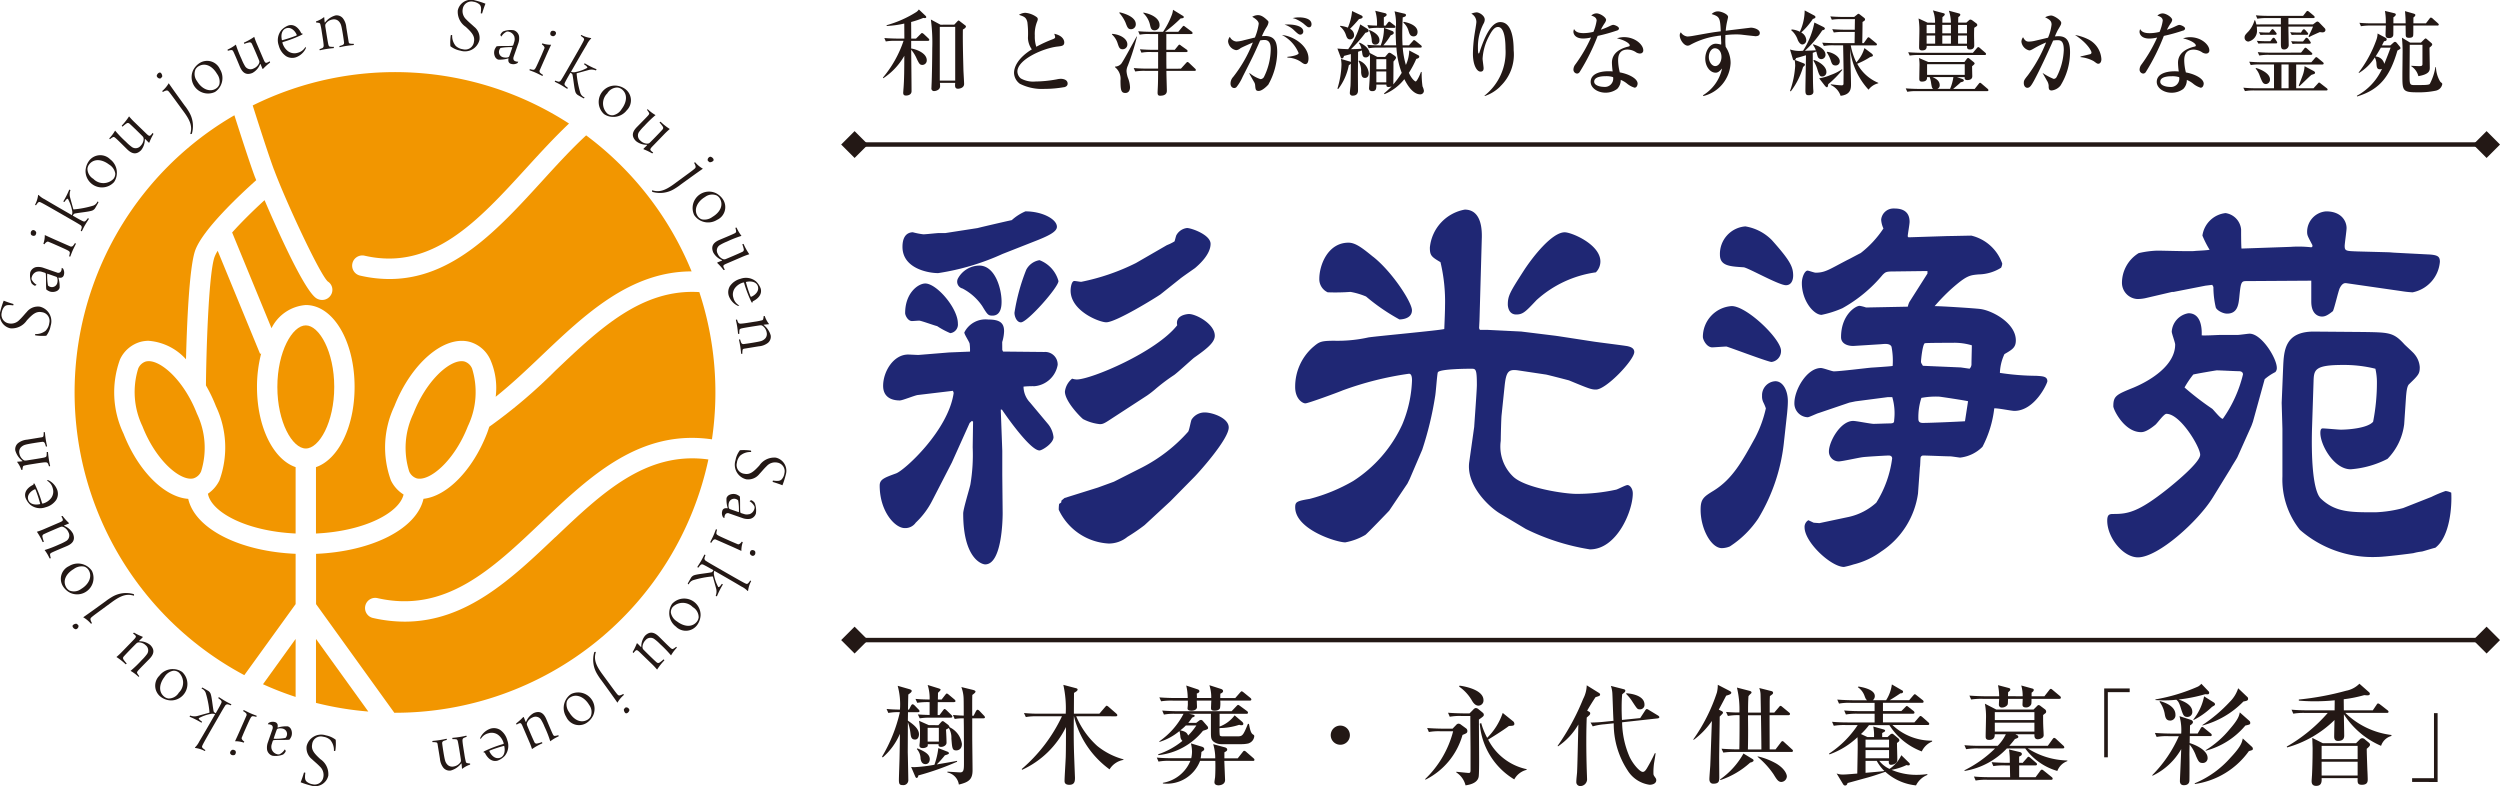 <svg id="グループ_2907" data-name="グループ 2907" xmlns="http://www.w3.org/2000/svg" xmlns:xlink="http://www.w3.org/1999/xlink" width="178.276" height="56.049" viewBox="0 0 178.276 56.049">
  <defs>
    <clipPath id="clip-path">
      <rect id="長方形_2491" data-name="長方形 2491" width="178.276" height="56.049" fill="none"/>
    </clipPath>
  </defs>
  <g id="グループ_2905" data-name="グループ 2905" clip-path="url(#clip-path)">
    <path id="パス_5737" data-name="パス 5737" d="M48.423,76.129c.229,1.3,2.7,2.675,6.254,2.841V74.237c-1.592-.546-2.755-2.862-2.755-5.718a9.492,9.492,0,0,1,.3-2.39l-.078.032L49.12,58.812a2.313,2.313,0,0,0-.238.475c-.428,1.311-.586,7.131-.6,9.122a10.956,10.956,0,0,1,.713,1.487,6.856,6.856,0,0,1,.246,5.293,2.45,2.45,0,0,1-.815.941" transform="translate(-33.596 -40.925)" fill="#f29600"/>
    <path id="パス_5738" data-name="パス 5738" d="M67.058,76.291c-.958,0-2.029,1.877-2.029,4.39s1.071,4.39,2.029,4.39,2.028-1.877,2.028-4.39-1.071-4.39-2.028-4.39" transform="translate(-45.251 -53.088)" fill="#f29600"/>
    <path id="パス_5739" data-name="パス 5739" d="M99.268,84.71a.829.829,0,0,0-.212-.026c-.951,0-2.537,1.431-3.439,3.743a5.643,5.643,0,0,0-.3,4.113.872.872,0,0,0,.536.5c.906.243,2.678-1.222,3.651-3.717a5.639,5.639,0,0,0,.3-4.112.871.871,0,0,0-.535-.5" transform="translate(-66.14 -58.929)" fill="#f29600"/>
    <path id="パス_5740" data-name="パス 5740" d="M57.421,23.868c.8,2.165,3.235,7.419,3.831,7.97a.7.7,0,0,1,.21.986.719.719,0,0,1-.617.331.763.763,0,0,1-.4-.115c-.831-.52-2.682-4.618-3.7-7-.761.694-1.62,1.533-2.312,2.306L57.24,35.17a2.974,2.974,0,0,1,2.445-1.652c1.951,0,3.48,2.566,3.48,5.842,0,2.856-1.163,5.172-2.754,5.718v4.734c3.5-.164,5.954-1.5,6.247-2.782a2.427,2.427,0,0,1-.9-1A6.861,6.861,0,0,1,66,40.736c1.2-3.066,3.557-5.088,5.385-4.589A2.3,2.3,0,0,1,72.838,37.4a5.016,5.016,0,0,1,.389,2.661c1.116-.89,2.2-1.914,3.252-2.917,3.121-2.966,6.334-6.017,10.718-6.025a22.912,22.912,0,0,0-7.519-9.7c-1.075.994-2.118,2.134-3.179,3.3-3.126,3.421-6.344,6.944-10.852,6.944a9.358,9.358,0,0,1-2.09-.244A.726.726,0,0,1,63.88,30c4.821,1.106,8.087-2.475,11.547-6.265.988-1.082,1.985-2.172,3.029-3.159A22.83,22.83,0,0,0,55.9,19.286c.507,1.6,1.141,3.565,1.517,4.582" transform="translate(-37.879 -11.766)" fill="#f29600"/>
    <path id="パス_5741" data-name="パス 5741" d="M63.989,153.947v-4.135l-2.327,3.23a22.684,22.684,0,0,0,2.327.905" transform="translate(-42.908 -104.249)" fill="#f29600"/>
    <path id="パス_5742" data-name="パス 5742" d="M32.544,84.684a.83.83,0,0,0-.212.026.873.873,0,0,0-.536.5,5.638,5.638,0,0,0,.3,4.111c.973,2.495,2.748,3.96,3.651,3.717a.868.868,0,0,0,.536-.5,5.636,5.636,0,0,0-.3-4.112c-.9-2.311-2.488-3.743-3.439-3.743" transform="translate(-21.94 -58.929)" fill="#f29600"/>
    <path id="パス_5743" data-name="パス 5743" d="M91.157,85.921c-3.126,2.97-6.342,6.028-10.736,6.028a10.268,10.268,0,0,1-2.286-.266.726.726,0,0,1,.324-1.415c4.852,1.109,8.177-2.052,11.7-5.4,3.455-3.283,7.021-6.667,12.166-5.919a22.848,22.848,0,0,0-.9-10.5c-4.094-.253-7.1,2.594-10.262,5.6a36.925,36.925,0,0,1-4.715,4c-.055.164-.107.327-.171.491-1.018,2.607-2.844,4.465-4.521,4.649-.478,2.125-3.623,3.75-7.661,3.925V90.7l5.581,7.747.057,0a22.847,22.847,0,0,0,22.338-18.063c-4.429-.613-7.582,2.379-10.907,5.539" transform="translate(-51.556 -47.619)" fill="#f29600"/>
    <path id="パス_5744" data-name="パス 5744" d="M74.089,149.806v4.562a22.8,22.8,0,0,0,3.731.617Z" transform="translate(-51.556 -104.245)" fill="#f29600"/>
    <path id="パス_5745" data-name="パス 5745" d="M33.274,61.886V58.3c-4.034-.175-7.176-1.8-7.659-3.919-1.7-.122-3.579-2-4.616-4.656a6.852,6.852,0,0,1-.246-5.292A2.3,2.3,0,0,1,22.2,43.188a2.262,2.262,0,0,1,.593-.078,4,4,0,0,1,2.664,1.319c.063-2.509.227-6.455.637-7.711.5-1.512,3.294-4.1,4.37-5.062-.046-.114-.079-.2-.1-.245-.368-1-.96-2.824-1.456-4.384a22.841,22.841,0,0,0,.707,39.925Z" transform="translate(-12.193 -18.807)" fill="#f29600"/>
    <path id="パス_5746" data-name="パス 5746" d="M105.938,3.261a.931.931,0,0,0,.534.253.625.625,0,0,0,.78-.536c.08-.4-.15-.661-.585-1.063A1.287,1.287,0,0,1,106.1.737a.963.963,0,0,1,1.223-.71,5.9,5.9,0,0,1,.749.237c-.07.174-.162.43-.237.69-.015.014-.088,0-.1-.012.055-.393.018-.529-.1-.636a.851.851,0,0,0-.414-.182.624.624,0,0,0-.767.5.814.814,0,0,0,.247.762c.184.195.421.383.563.521a1.013,1.013,0,0,1,.381.936,1.067,1.067,0,0,1-1.363.769,1.639,1.639,0,0,1-.709-.316,3.39,3.39,0,0,1,.027-.784.094.094,0,0,1,.1,0,1.1,1.1,0,0,0,.242.749" transform="translate(-73.454 0)" fill="#231815"/>
    <path id="パス_5747" data-name="パス 5747" d="M117.317,7.513a.551.551,0,0,0-.371-.357.321.321,0,0,0-.184-.011.875.875,0,0,0-.372.343c-.016.013-.087-.084-.07-.138a.631.631,0,0,1,.181-.218,1.448,1.448,0,0,1,.765-.088.562.562,0,0,1,.377.412,1.121,1.121,0,0,1-.064.564c-.1.3-.255.726-.32.921-.033.1-.041.258.122.312a.491.491,0,0,0,.207.032.317.317,0,0,1-.056.1.562.562,0,0,1-.447.058.251.251,0,0,1-.2-.2.528.528,0,0,1,.007-.167c0-.011-.009-.027-.017-.024a2.033,2.033,0,0,1-.716.086.4.4,0,0,1-.228-.208.681.681,0,0,1-.028-.5,1.013,1.013,0,0,1,.139-.238c.183-.043.943-.006,1.141-.043a.111.111,0,0,0,.042-.036c.029-.068.056-.169.081-.251a.608.608,0,0,0,.006-.348m-.158.739a3.693,3.693,0,0,0-.827.055.43.43,0,0,0-.088.141.392.392,0,0,0,.259.519.729.729,0,0,0,.367.006.141.141,0,0,0,.089-.092c.063-.173.183-.52.213-.613,0,0-.007-.015-.013-.016" transform="translate(-80.632 -4.887)" fill="#231815"/>
    <path id="パス_5748" data-name="パス 5748" d="M125.062,10.437c-.1-.044-.308-.156-.455-.221-.2-.088-.39-.153-.464-.185a.114.114,0,0,1,.035-.08.909.909,0,0,0,.235.049c.07,0,.11-.02.19-.174.07-.127.259-.557.393-.856.092-.21.161-.381.2-.47a.158.158,0,0,0,.016-.106.446.446,0,0,0-.182-.2c-.006-.016.025-.071.035-.079a1.8,1.8,0,0,0,.621.1c-.07.144-.259.557-.4.883-.128.289-.288.65-.4.91a.172.172,0,0,0,.034.223,1.041,1.041,0,0,0,.192.134c-.005.011-.039.071-.052.072m.776-2.828a.364.364,0,0,1-.167-.062.208.208,0,0,1-.021-.222.183.183,0,0,1,.071-.089.29.29,0,0,1,.206,0,.224.224,0,0,1,.1.095.161.161,0,0,1-.005.123.226.226,0,0,1-.186.151" transform="translate(-86.386 -5.023)" fill="#231815"/>
    <path id="パス_5749" data-name="パス 5749" d="M132.219,10.224a6.054,6.054,0,0,0,.836.421.094.094,0,0,1-.044.086.822.822,0,0,0-.488-.035l-.865.237a.036.036,0,0,0-.017.031,6.876,6.876,0,0,0,.269,1.384.523.523,0,0,0,.293.307.092.092,0,0,1-.047.072c-.036-.008-.322-.178-.386-.215a.436.436,0,0,1-.209-.226c-.09-.244-.136-.845-.213-1.241-.008-.044-.041-.089-.15-.152-.128.224-.275.477-.365.656-.081.153-.071.2.014.287.039.035.093.079.167.136a.092.092,0,0,1-.047.071c-.085-.048-.261-.169-.439-.272-.2-.116-.392-.2-.442-.234-.009-.018.022-.073.043-.074a1.2,1.2,0,0,0,.2.068.187.187,0,0,0,.2-.1c.1-.148.291-.481.429-.721.662-1.153,1.1-1.909,1.186-2.1.034-.073.05-.124-.015-.194a1.214,1.214,0,0,0-.189-.142c0-.015.019-.068.039-.07a1.984,1.984,0,0,0,.69.219c.009,0,.011.026.005.036a1.543,1.543,0,0,0-.307.432c-.259.427-.665,1.134-1.127,1.939a.545.545,0,0,0,.312.021,2.926,2.926,0,0,0,.845-.3c.015-.024.013-.058-.038-.107a1.3,1.3,0,0,0-.186-.146c0-.013.03-.076.05-.077" transform="translate(-90.522 -5.71)" fill="#231815"/>
    <path id="パス_5750" data-name="パス 5750" d="M142.29,21.78a1.2,1.2,0,0,1-1.034.5,1.15,1.15,0,0,1-.61-.2,1.17,1.17,0,0,1,.814-2.033,1.3,1.3,0,0,1,.7.248,1,1,0,0,1,.133,1.49m-.7-1.6a.845.845,0,0,0-.713.418,1,1,0,0,0,0,1.438.569.569,0,0,0,.4.125.934.934,0,0,0,.622-.442c.389-.513.436-1.089,0-1.422a.624.624,0,0,0-.306-.117" transform="translate(-97.573 -13.945)" fill="#231815"/>
    <path id="パス_5751" data-name="パス 5751" d="M149.437,25.643a2.826,2.826,0,0,0,.546.408,8.494,8.494,0,0,0-.8.772,3.328,3.328,0,0,0-.379.433.46.46,0,0,0,.1.616.716.716,0,0,0,.487.214.256.256,0,0,0,.183-.07c.08-.073.731-.735.9-.932a.164.164,0,0,0,.034-.2,2.19,2.19,0,0,0-.237-.3c0-.017.055-.065.072-.058a4.235,4.235,0,0,0,.656.517,5.158,5.158,0,0,0-.434.41l-.8.825c-.193.2-.181.241-.082.337a.7.7,0,0,0,.13.1c0,.012-.052.069-.073.066a3.825,3.825,0,0,0-.606-.291c-.013,0-.013-.037.007-.057.053-.053.169-.165.234-.229.007-.008.011-.036-.012-.036a1.211,1.211,0,0,1-.777-.266c-.4-.4-.185-.744.081-1.014.19-.192.6-.606.773-.793.06-.069.108-.127.084-.191a1.078,1.078,0,0,0-.151-.223c0-.011.056-.057.072-.048" transform="translate(-103.236 -17.843)" fill="#231815"/>
    <path id="パス_5752" data-name="パス 5752" d="M154.857,38.791c-.088.064-.244.171-.4.263a1.953,1.953,0,0,1-1.548.2.12.12,0,0,1-.023-.09c0-.007.015-.018.02-.021.482.144.884.04,1.563-.459.892-.657,1.356-.984,1.462-1.092a.159.159,0,0,0,.058-.172.807.807,0,0,0-.1-.227c.007-.02.053-.054.069-.051a2.1,2.1,0,0,0,.554.461c-.279.184-1.43,1.018-1.661,1.188M157,37.142a.423.423,0,0,1-.144-.128.221.221,0,0,1,.091-.224.17.17,0,0,1,.1-.043.3.3,0,0,1,.185.114.188.188,0,0,1,.045.13.144.144,0,0,1-.057.077.367.367,0,0,1-.217.074" transform="translate(-106.389 -25.571)" fill="#231815"/>
    <path id="パス_5753" data-name="パス 5753" d="M164.016,46.907a1.2,1.2,0,0,1-1.145.069,1.169,1.169,0,0,1-.486-.418,1.17,1.17,0,0,1,1.524-1.571,1.3,1.3,0,0,1,.551.493,1,1,0,0,1-.444,1.427m-.039-1.748a.841.841,0,0,0-.817.115c-.554.327-.811.884-.548,1.328a.574.574,0,0,0,.324.269.938.938,0,0,0,.745-.172c.553-.326.815-.842.536-1.315a.6.6,0,0,0-.239-.225" transform="translate(-112.884 -31.227)" fill="#231815"/>
    <path id="パス_5754" data-name="パス 5754" d="M168.74,53.362a2.843,2.843,0,0,0,.349.588,8.083,8.083,0,0,0-1.036.407,3.277,3.277,0,0,0-.514.255.458.458,0,0,0-.149.605.719.719,0,0,0,.368.385.258.258,0,0,0,.2.005c.1-.037.958-.4,1.189-.516a.164.164,0,0,0,.109-.17,2.131,2.131,0,0,0-.106-.366c.006-.016.078-.039.089-.025a4.4,4.4,0,0,0,.408.73,5.041,5.041,0,0,0-.558.21l-1.06.456c-.254.108-.259.153-.206.28a.672.672,0,0,0,.081.146c-.008.01-.075.044-.092.033a3.991,3.991,0,0,0-.449-.5c-.009-.008,0-.038.03-.049.067-.028.218-.086.3-.122.01,0,.024-.029,0-.038a1.215,1.215,0,0,1-.616-.543c-.222-.523.115-.759.464-.906.248-.106.789-.329,1.017-.437.082-.041.149-.076.15-.145a1.023,1.023,0,0,0-.055-.262c.008-.01.073-.032.086-.018" transform="translate(-116.214 -37.13)" fill="#231815"/>
    <path id="パス_5755" data-name="パス 5755" d="M171.534,67.128a.231.231,0,0,1-.1.015,1.249,1.249,0,0,1-.64-.712.836.836,0,0,1,.085-.7,1.316,1.316,0,0,1,.753-.516,1.131,1.131,0,0,1,1.1.185,1.339,1.339,0,0,1,.333.5c.145.5-.307.8-.549.916-.015.01-.029.026-.018.083a.112.112,0,0,1-.078,0,8.5,8.5,0,0,1-.538-1.4c-.006-.022-.043-.023-.07-.015a1.117,1.117,0,0,0-.575.386.778.778,0,0,0-.114.706.844.844,0,0,0,.411.539c0,.005,0,.018-.006.02m.515-1.7c-.016,0-.03.02-.028.025a8.881,8.881,0,0,0,.333,1.016.06.06,0,0,0,.053.021c.255-.11.57-.385.47-.732-.075-.266-.372-.424-.828-.329" transform="translate(-118.823 -45.335)" fill="#231815"/>
    <path id="パス_5756" data-name="パス 5756" d="M172.715,74.575c.047.08.146.082.238.072.213-.015.575-.078.955-.137a4.669,4.669,0,0,0,.508-.1c.078-.024.088-.066.116-.3.011-.007.068-.01.077.006a1.88,1.88,0,0,0,.3.557.028.028,0,0,1-.02.021c-.121.007-.241.02-.338.029-.017,0-.033.017-.019.026a1.442,1.442,0,0,1,.5.74.569.569,0,0,1-.206.538,1.21,1.21,0,0,1-.631.238c-.307.048-.787.13-1.037.169-.085.012-.122.035-.134.107a1.123,1.123,0,0,0-.012.252.084.084,0,0,1-.087,0c-.012-.079-.016-.217-.057-.478s-.078-.429-.1-.522a.114.114,0,0,1,.085-.014,1.66,1.66,0,0,0,.077.232.165.165,0,0,0,.183.094c.263-.03,1-.145,1.184-.2a.673.673,0,0,0,.361-.218.477.477,0,0,0,.088-.4.722.722,0,0,0-.3-.482c-.053-.038-.106-.047-.254-.024-.448.07-.919.143-1.167.194-.157.029-.2.06-.219.126a1.3,1.3,0,0,0-.009.269.17.17,0,0,1-.093.007c-.009-.062-.014-.206-.062-.512s-.081-.4-.093-.484c.009-.018.072-.022.085-.013a.957.957,0,0,0,.078.2" transform="translate(-120.073 -51.571)" fill="#231815"/>
    <path id="パス_5757" data-name="パス 5757" d="M172.722,105.9a.936.936,0,0,0-.253.534.625.625,0,0,0,.536.779c.4.079.661-.151,1.063-.585a1.283,1.283,0,0,1,1.177-.567.963.963,0,0,1,.71,1.223,5.849,5.849,0,0,1-.237.748c-.173-.07-.431-.16-.689-.236-.015-.015,0-.087.014-.1.392.056.528.017.634-.1a.829.829,0,0,0,.182-.414.623.623,0,0,0-.5-.766.812.812,0,0,0-.762.247c-.195.184-.383.421-.521.563a1.013,1.013,0,0,1-.936.381,1.067,1.067,0,0,1-.769-1.364,1.648,1.648,0,0,1,.316-.709,3.406,3.406,0,0,1,.784.027.094.094,0,0,1,.005.1,1.1,1.1,0,0,0-.75.242" transform="translate(-119.922 -73.427)" fill="#231815"/>
    <path id="パス_5758" data-name="パス 5758" d="M171.232,117.277a.544.544,0,0,0,.357-.371.312.312,0,0,0,.011-.183.864.864,0,0,0-.343-.371c-.012-.017.084-.088.137-.07a.619.619,0,0,1,.219.181,1.453,1.453,0,0,1,.088.764.558.558,0,0,1-.413.377,1.106,1.106,0,0,1-.564-.064c-.3-.1-.725-.255-.922-.319a.221.221,0,0,0-.311.121.5.5,0,0,0-.032.207.324.324,0,0,1-.1-.056.563.563,0,0,1-.058-.447.25.25,0,0,1,.2-.195.53.53,0,0,1,.167,0c.011.005.027-.008.024-.015a1.983,1.983,0,0,1-.086-.716.4.4,0,0,1,.207-.228.68.68,0,0,1,.5-.028,1,1,0,0,1,.238.139c.042.182.006.943.042,1.141a.111.111,0,0,0,.035.042c.069.028.169.055.251.082a.605.605,0,0,0,.348,0m-.738-.156a3.675,3.675,0,0,0-.055-.826.414.414,0,0,0-.14-.089.393.393,0,0,0-.519.259.739.739,0,0,0-.005.366.143.143,0,0,0,.091.091c.173.063.52.182.613.213,0,0,.014-.009.016-.013" transform="translate(-117.798 -80.605)" fill="#231815"/>
    <path id="パス_5759" data-name="パス 5759" d="M166.529,125.022c.043-.1.156-.308.221-.456.088-.2.153-.39.186-.463a.107.107,0,0,1,.079.036.936.936,0,0,0-.049.235c0,.07.021.11.173.19.127.069.557.259.856.392.21.092.38.162.47.2a.158.158,0,0,0,.106.016.448.448,0,0,0,.2-.182c.016-.005.071.025.079.035a1.787,1.787,0,0,0-.1.622c-.145-.07-.557-.26-.883-.4-.289-.127-.651-.289-.91-.4a.17.17,0,0,0-.222.034.994.994,0,0,0-.135.191c-.011-.005-.071-.039-.072-.051m2.828.775a.361.361,0,0,1,.061-.168.21.21,0,0,1,.223-.02.171.171,0,0,1,.088.07.29.29,0,0,1,0,.207.224.224,0,0,1-.1.1.161.161,0,0,1-.123,0,.226.226,0,0,1-.15-.186" transform="translate(-115.882 -86.359)" fill="#231815"/>
    <path id="パス_5760" data-name="パス 5760" d="M163.755,132.178a6.031,6.031,0,0,0-.421.836.094.094,0,0,1-.087-.044.816.816,0,0,0,.035-.488l-.237-.865a.038.038,0,0,0-.029-.017,6.885,6.885,0,0,0-1.385.269.525.525,0,0,0-.307.293.094.094,0,0,1-.072-.047c.007-.036.178-.322.215-.386a.431.431,0,0,1,.225-.208c.244-.091.845-.136,1.241-.213.044-.008.09-.041.152-.151-.224-.128-.477-.274-.657-.364-.152-.081-.2-.071-.286.014-.035.039-.079.093-.135.166a.089.089,0,0,1-.071-.048c.048-.084.168-.26.272-.439.116-.2.2-.391.233-.441.019-.009.073.022.074.044a1.2,1.2,0,0,0-.068.2.188.188,0,0,0,.1.2c.147.1.481.291.72.428,1.153.662,1.91,1.1,2.1,1.185.072.035.123.05.193-.015a1.241,1.241,0,0,0,.143-.189c.015,0,.068.019.069.04a1.963,1.963,0,0,0-.217.688c-.006.01-.026.011-.037.006a1.519,1.519,0,0,0-.431-.308c-.428-.259-1.133-.665-1.939-1.127a.553.553,0,0,0-.021.312,2.963,2.963,0,0,0,.3.844c.024.015.058.014.107-.037a1.316,1.316,0,0,0,.147-.186c.012,0,.075.029.076.05" transform="translate(-112.209 -90.494)" fill="#231815"/>
    <path id="パス_5761" data-name="パス 5761" d="M157.419,142.25a1.2,1.2,0,0,1-.5-1.033,1.166,1.166,0,0,1,.2-.609,1.17,1.17,0,0,1,2.033.813,1.3,1.3,0,0,1-.248.7,1,1,0,0,1-1.489.132m1.6-.7a.846.846,0,0,0-.418-.714,1,1,0,0,0-1.438,0,.568.568,0,0,0-.125.4.937.937,0,0,0,.442.624c.513.389,1.089.435,1.422,0a.618.618,0,0,0,.118-.307" transform="translate(-109.193 -97.545)" fill="#231815"/>
    <path id="パス_5762" data-name="パス 5762" d="M151.481,149.4a2.8,2.8,0,0,0-.409.546,8.474,8.474,0,0,0-.773-.8,3.241,3.241,0,0,0-.433-.378.46.46,0,0,0-.616.095.724.724,0,0,0-.214.488.257.257,0,0,0,.07.182c.073.081.735.733.931.9a.167.167,0,0,0,.2.034,2.165,2.165,0,0,0,.3-.237c.016,0,.065.055.057.072a4.349,4.349,0,0,0-.517.657,4.855,4.855,0,0,0-.408-.434l-.825-.8c-.2-.193-.241-.181-.337-.082a.7.7,0,0,0-.105.13c-.012,0-.07-.052-.065-.072a4.073,4.073,0,0,0,.291-.606c0-.013.036-.013.057.007.054.052.164.168.229.234.008.007.037.011.037-.013a1.22,1.22,0,0,1,.264-.777c.4-.4.745-.184,1.015.081.192.189.6.6.792.773.07.06.127.107.192.083a1.037,1.037,0,0,0,.222-.152c.012,0,.057.056.049.074" transform="translate(-103.22 -103.209)" fill="#231815"/>
    <path id="パス_5763" data-name="パス 5763" d="M139.62,154.817c-.064-.088-.171-.244-.263-.4a1.958,1.958,0,0,1-.2-1.548.117.117,0,0,1,.09-.023c.007,0,.018.016.021.02-.143.482-.04.883.46,1.562.656.891.984,1.355,1.091,1.461a.161.161,0,0,0,.172.06.855.855,0,0,0,.227-.1.11.11,0,0,1,.051.069,2.1,2.1,0,0,0-.461.553c-.184-.277-1.018-1.43-1.189-1.661m1.648,2.142a.416.416,0,0,1,.129-.144.222.222,0,0,1,.224.091.173.173,0,0,1,.043.1.314.314,0,0,1-.114.184.187.187,0,0,1-.13.046.137.137,0,0,1-.078-.057.364.364,0,0,1-.074-.216" transform="translate(-96.78 -106.361)" fill="#231815"/>
    <path id="パス_5764" data-name="パス 5764" d="M132.347,163.978a1.2,1.2,0,0,1-.068-1.145,1.161,1.161,0,0,1,.419-.487,1.169,1.169,0,0,1,1.571,1.524,1.308,1.308,0,0,1-.494.552,1,1,0,0,1-1.428-.444m1.748-.039a.843.843,0,0,0-.115-.817c-.328-.553-.885-.811-1.329-.549a.578.578,0,0,0-.269.325.938.938,0,0,0,.173.744c.326.553.84.816,1.314.536a.614.614,0,0,0,.225-.238" transform="translate(-91.968 -112.856)" fill="#231815"/>
    <path id="パス_5765" data-name="パス 5765" d="M124.031,168.7a2.874,2.874,0,0,0-.589.349,7.974,7.974,0,0,0-.406-1.036,3.278,3.278,0,0,0-.257-.515.459.459,0,0,0-.6-.149.722.722,0,0,0-.386.37.255.255,0,0,0,0,.195c.037.1.4.959.516,1.19a.166.166,0,0,0,.171.109,2.208,2.208,0,0,0,.366-.106c.015.007.039.078.025.089a4.306,4.306,0,0,0-.73.408,4.977,4.977,0,0,0-.212-.557l-.455-1.061c-.108-.254-.153-.259-.28-.205a.775.775,0,0,0-.147.081c-.01-.008-.044-.074-.033-.092a3.972,3.972,0,0,0,.5-.449c.008-.01.038,0,.049.029.029.068.087.219.123.3,0,.01.029.025.038,0a1.209,1.209,0,0,1,.543-.616c.523-.222.759.115.906.463.106.248.329.79.437,1.018.041.083.076.149.145.151a1.023,1.023,0,0,0,.262-.055c.01.008.032.074.018.085" transform="translate(-84.203 -116.187)" fill="#231815"/>
    <path id="パス_5766" data-name="パス 5766" d="M112.636,171.5a.239.239,0,0,1-.016-.1,1.243,1.243,0,0,1,.712-.639.839.839,0,0,1,.7.084,1.313,1.313,0,0,1,.515.754,1.126,1.126,0,0,1-.184,1.1,1.332,1.332,0,0,1-.5.335c-.5.143-.8-.307-.916-.55-.011-.014-.026-.028-.083-.018a.109.109,0,0,1,0-.078,8.459,8.459,0,0,1,1.4-.538c.022-.007.024-.043.016-.07a1.124,1.124,0,0,0-.386-.576.784.784,0,0,0-.707-.114.853.853,0,0,0-.539.411c-.005,0-.018,0-.019,0m1.7.514c0-.017-.02-.029-.026-.028a9.032,9.032,0,0,0-1.015.333.058.058,0,0,0-.02.054c.109.255.384.57.732.47.265-.076.424-.372.329-.829" transform="translate(-78.368 -118.797)" fill="#231815"/>
    <path id="パス_5767" data-name="パス 5767" d="M103.573,172.677c-.08.047-.081.146-.073.238.016.212.078.575.138.955a4.81,4.81,0,0,0,.1.508c.024.077.067.088.3.116.008.009.011.068,0,.076a1.874,1.874,0,0,0-.557.3.026.026,0,0,1-.02-.02c-.009-.122-.021-.241-.03-.339,0-.017-.016-.033-.026-.019a1.451,1.451,0,0,1-.74.5.571.571,0,0,1-.538-.207,1.206,1.206,0,0,1-.237-.631c-.048-.306-.129-.787-.168-1.036-.013-.085-.037-.122-.109-.135a1.136,1.136,0,0,0-.252-.013.085.085,0,0,1,0-.086c.08-.013.218-.018.478-.058s.429-.078.523-.1a.112.112,0,0,1,.013.085,1.756,1.756,0,0,0-.232.076.165.165,0,0,0-.093.184c.03.263.145,1,.2,1.183a.678.678,0,0,0,.219.362.484.484,0,0,0,.4.088.727.727,0,0,0,.481-.3c.038-.052.047-.106.023-.253-.069-.449-.143-.919-.193-1.167-.03-.158-.06-.2-.127-.218a1.329,1.329,0,0,0-.269-.01.162.162,0,0,1-.007-.092c.062-.009.206-.015.512-.062s.4-.081.484-.093c.019.009.023.072.013.085a.9.9,0,0,0-.2.079" transform="translate(-70.517 -120.046)" fill="#231815"/>
    <path id="パス_5768" data-name="パス 5768" d="M72.633,172.682a.929.929,0,0,0-.536-.252.623.623,0,0,0-.779.535c-.079.4.15.661.584,1.063a1.285,1.285,0,0,1,.567,1.178.963.963,0,0,1-1.224.71,6.262,6.262,0,0,1-.748-.236c.069-.174.161-.431.236-.691a.116.116,0,0,1,.1.015c-.054.393-.017.528.1.634a.856.856,0,0,0,.415.182.623.623,0,0,0,.767-.5.813.813,0,0,0-.246-.762c-.184-.195-.421-.383-.563-.522a1.012,1.012,0,0,1-.381-.936,1.067,1.067,0,0,1,1.363-.77,1.659,1.659,0,0,1,.709.316,3.5,3.5,0,0,1-.027.785.1.1,0,0,1-.1.005,1.106,1.106,0,0,0-.242-.751" transform="translate(-49.058 -119.894)" fill="#231815"/>
    <path id="パス_5769" data-name="パス 5769" d="M62.919,171.194a.55.55,0,0,0,.372.357.306.306,0,0,0,.183.011.864.864,0,0,0,.372-.342c.017-.012.088.083.07.137a.619.619,0,0,1-.181.219,1.447,1.447,0,0,1-.764.087.557.557,0,0,1-.377-.411,1.1,1.1,0,0,1,.064-.565c.1-.3.255-.725.319-.921.034-.1.043-.258-.122-.311a.471.471,0,0,0-.207-.032.311.311,0,0,1,.056-.1.564.564,0,0,1,.447-.059.252.252,0,0,1,.195.2.512.512,0,0,1-.006.167c0,.011.009.028.016.023a2.005,2.005,0,0,1,.716-.085.4.4,0,0,1,.228.207.681.681,0,0,1,.028.5,1.01,1.01,0,0,1-.139.239c-.183.042-.943,0-1.142.042a.107.107,0,0,0-.042.035c-.029.069-.056.169-.082.251a.611.611,0,0,0-.006.347m.158-.739a3.651,3.651,0,0,0,.826-.055.417.417,0,0,0,.089-.141.393.393,0,0,0-.259-.519.742.742,0,0,0-.366-.006.142.142,0,0,0-.09.092c-.064.173-.182.519-.213.613,0,0,.008.014.013.015" transform="translate(-43.546 -117.772)" fill="#231815"/>
    <path id="パス_5770" data-name="パス 5770" d="M54.148,169.319a.367.367,0,0,1,.167.063.207.207,0,0,1,.021.222.169.169,0,0,1-.07.089.3.3,0,0,1-.207,0,.232.232,0,0,1-.1-.1.161.161,0,0,1,.005-.123.23.23,0,0,1,.185-.151m.776-2.827c.1.044.308.155.455.22.2.088.391.154.464.186a.106.106,0,0,1-.035.079.957.957,0,0,0-.236-.048c-.07,0-.109.022-.19.174-.069.127-.259.557-.392.856-.093.21-.162.38-.2.47a.152.152,0,0,0-.016.106.444.444,0,0,0,.181.2c.006.016-.026.071-.035.079a1.791,1.791,0,0,0-.621-.1c.069-.145.259-.558.4-.884.128-.288.289-.65.4-.91a.172.172,0,0,0-.033-.223,1.135,1.135,0,0,0-.191-.134c0-.01.037-.071.05-.071" transform="translate(-37.54 -115.856)" fill="#231815"/>
    <path id="パス_5771" data-name="パス 5771" d="M45.307,163.715a5.926,5.926,0,0,0-.835-.421c-.01-.018.019-.08.043-.087a.816.816,0,0,0,.488.035l.865-.237a.043.043,0,0,0,.016-.029,6.8,6.8,0,0,0-.269-1.385.524.524,0,0,0-.293-.307.1.1,0,0,1,.048-.072c.035.008.321.179.386.215a.435.435,0,0,1,.208.226c.09.244.136.845.213,1.241.008.044.041.089.15.153.13-.224.275-.477.364-.657.081-.152.071-.2-.014-.287a2.03,2.03,0,0,0-.166-.134.094.094,0,0,1,.047-.072c.085.048.261.169.439.272.2.117.392.205.441.234.01.018-.022.073-.042.074a1.143,1.143,0,0,0-.2-.068.189.189,0,0,0-.2.1c-.1.149-.29.482-.428.721-.663,1.154-1.1,1.909-1.185,2.1-.035.074-.051.124.014.195a1.217,1.217,0,0,0,.19.141c0,.016-.019.068-.04.07a2,2,0,0,0-.689-.218c-.01,0-.012-.026-.006-.037a1.58,1.58,0,0,0,.307-.431c.258-.427.664-1.133,1.127-1.939a.563.563,0,0,0-.312-.021,2.909,2.909,0,0,0-.845.3c-.015.025-.013.058.038.107a1.285,1.285,0,0,0,.187.147c0,.012-.03.075-.051.076" transform="translate(-30.945 -112.181)" fill="#231815"/>
    <path id="パス_5772" data-name="パス 5772" d="M36.682,157.382a1.194,1.194,0,0,1,1.033-.5,1.151,1.151,0,0,1,.609.2,1.17,1.17,0,0,1-.813,2.033,1.3,1.3,0,0,1-.7-.248,1,1,0,0,1-.132-1.489m.7,1.6a.844.844,0,0,0,.713-.418,1,1,0,0,0,0-1.437.567.567,0,0,0-.4-.125.935.935,0,0,0-.624.442c-.389.512-.436,1.088,0,1.422a.624.624,0,0,0,.307.117" transform="translate(-25.339 -109.167)" fill="#231815"/>
    <path id="パス_5773" data-name="パス 5773" d="M28.848,151.439a2.834,2.834,0,0,0-.547-.408,8.193,8.193,0,0,0,.8-.773,3.367,3.367,0,0,0,.378-.433.46.46,0,0,0-.095-.616A.716.716,0,0,0,28.9,149a.255.255,0,0,0-.182.07c-.08.073-.731.735-.9.932a.166.166,0,0,0-.035.2,2.206,2.206,0,0,0,.238.3c0,.017-.056.065-.072.058a4.249,4.249,0,0,0-.657-.517,5.013,5.013,0,0,0,.434-.41l.8-.825c.193-.2.181-.241.082-.337a.667.667,0,0,0-.13-.1c0-.012.053-.069.072-.066a3.93,3.93,0,0,0,.607.292c.013,0,.013.036-.007.057-.053.053-.17.165-.234.229-.008.009-.011.037.013.037a1.207,1.207,0,0,1,.776.266c.4.4.185.744-.081,1.014-.189.192-.6.605-.772.793-.06.069-.107.127-.084.191a1.093,1.093,0,0,0,.152.223c0,.011-.056.057-.072.048" transform="translate(-18.989 -103.191)" fill="#231815"/>
    <path id="パス_5774" data-name="パス 5774" d="M17.291,141.23a.4.4,0,0,1,.144.128.22.22,0,0,1-.091.224.169.169,0,0,1-.1.043.3.3,0,0,1-.184-.114.19.19,0,0,1-.046-.13.141.141,0,0,1,.057-.077.363.363,0,0,1,.216-.074m2.142-1.648c.088-.064.244-.171.4-.263a1.956,1.956,0,0,1,1.548-.2.117.117,0,0,1,.023.09c0,.007-.015.018-.019.021-.482-.144-.883-.04-1.563.459-.892.657-1.355.985-1.461,1.092a.159.159,0,0,0-.06.172.826.826,0,0,0,.1.227c-.007.02-.053.054-.069.051a2.1,2.1,0,0,0-.554-.461c.278-.184,1.43-1.018,1.661-1.188" transform="translate(-11.841 -96.752)" fill="#231815"/>
    <path id="パス_5775" data-name="パス 5775" d="M14.841,132.309a1.2,1.2,0,0,1,1.145-.069,1.173,1.173,0,0,1,.487.418,1.17,1.17,0,0,1-1.524,1.571,1.307,1.307,0,0,1-.552-.493,1,1,0,0,1,.444-1.427m.039,1.748a.843.843,0,0,0,.818-.115c.553-.327.81-.884.549-1.328a.58.58,0,0,0-.325-.269.938.938,0,0,0-.745.172c-.553.326-.816.842-.536,1.315a.612.612,0,0,0,.238.225" transform="translate(-9.915 -91.941)" fill="#231815"/>
    <path id="パス_5776" data-name="パス 5776" d="M9.553,123.992A2.893,2.893,0,0,0,9.2,123.4,8.07,8.07,0,0,0,10.24,123a3.362,3.362,0,0,0,.515-.255.46.46,0,0,0,.149-.605.722.722,0,0,0-.37-.385.257.257,0,0,0-.195-.005c-.1.038-.958.4-1.189.516a.163.163,0,0,0-.109.17,2.11,2.11,0,0,0,.106.366c-.006.016-.078.039-.089.025a4.349,4.349,0,0,0-.409-.73,4.932,4.932,0,0,0,.558-.21l1.061-.456c.254-.108.259-.153.205-.28a.727.727,0,0,0-.081-.146c.008-.01.075-.044.092-.033a3.92,3.92,0,0,0,.449.5c.009.008,0,.038-.029.049-.068.028-.219.086-.3.122-.01,0-.025.029,0,.038a1.211,1.211,0,0,1,.616.543c.222.523-.114.759-.464.906-.248.106-.79.329-1.017.437-.082.041-.149.076-.151.145a1.064,1.064,0,0,0,.055.262c-.008.01-.073.032-.085.018" transform="translate(-6.019 -84.176)" fill="#231815"/>
    <path id="パス_5777" data-name="パス 5777" d="M7.429,112.6a.247.247,0,0,1,.1-.015,1.248,1.248,0,0,1,.639.712.835.835,0,0,1-.084.7,1.312,1.312,0,0,1-.753.516,1.13,1.13,0,0,1-1.1-.185,1.338,1.338,0,0,1-.334-.5c-.143-.5.307-.805.55-.915.014-.011.029-.028.018-.084a.112.112,0,0,1,.078,0,8.5,8.5,0,0,1,.538,1.4c.007.023.043.024.07.016a1.116,1.116,0,0,0,.575-.386.779.779,0,0,0,.113-.707.847.847,0,0,0-.411-.539c0-.005,0-.018.006-.02m-.515,1.7c.017,0,.03-.02.028-.026a9.06,9.06,0,0,0-.333-1.016.059.059,0,0,0-.054-.019c-.255.109-.57.384-.47.731.075.265.372.424.829.329" transform="translate(-4.08 -78.34)" fill="#231815"/>
    <path id="パス_5778" data-name="パス 5778" d="M5.9,103.537c-.047-.08-.147-.083-.238-.074-.213.015-.575.078-.955.137-.323.051-.474.087-.507.1-.078.024-.088.066-.116.3-.01.007-.068.01-.077-.006a1.9,1.9,0,0,0-.3-.557c0-.006.009-.018.02-.02.121-.008.241-.021.338-.03.017,0,.032-.017.02-.027a1.45,1.45,0,0,1-.506-.74.569.569,0,0,1,.207-.537,1.216,1.216,0,0,1,.631-.239c.307-.048.786-.13,1.036-.167.085-.014.122-.037.135-.109a1.132,1.132,0,0,0,.012-.251.087.087,0,0,1,.087,0c.012.079.017.218.058.479s.078.428.1.521a.11.11,0,0,1-.086.015,1.547,1.547,0,0,0-.077-.232A.165.165,0,0,0,5.5,102c-.263.03-1,.145-1.183.2a.679.679,0,0,0-.362.218.486.486,0,0,0-.088.4.722.722,0,0,0,.3.48c.053.038.106.048.254.024.448-.07.918-.143,1.166-.192.158-.032.2-.061.218-.128a1.3,1.3,0,0,0,.011-.269.162.162,0,0,1,.091-.007c.01.062.015.207.063.513s.081.405.092.484c-.008.019-.071.023-.085.014a.93.93,0,0,0-.078-.2" transform="translate(-2.487 -70.492)" fill="#231815"/>
    <path id="パス_5779" data-name="パス 5779" d="M3.261,72.633a.936.936,0,0,0,.252-.535.623.623,0,0,0-.535-.778c-.4-.079-.661.149-1.064.584a1.288,1.288,0,0,1-1.177.567.963.963,0,0,1-.71-1.224A5.825,5.825,0,0,1,.264,70.5c.173.069.43.161.689.236.016.014,0,.088-.013.1-.393-.055-.529-.017-.635.1a.839.839,0,0,0-.182.414.623.623,0,0,0,.5.767.809.809,0,0,0,.762-.247c.2-.184.382-.421.521-.563a1.016,1.016,0,0,1,.936-.38,1.067,1.067,0,0,1,.77,1.363A1.639,1.639,0,0,1,3.3,73a3.477,3.477,0,0,1-.783-.027.092.092,0,0,1,0-.095,1.108,1.108,0,0,0,.75-.243" transform="translate(0 -49.058)" fill="#231815"/>
    <path id="パス_5780" data-name="パス 5780" d="M7.512,62.919a.552.552,0,0,0-.357.373.313.313,0,0,0-.012.183.876.876,0,0,0,.343.371c.012.017-.083.088-.137.07a.63.63,0,0,1-.219-.18,1.459,1.459,0,0,1-.088-.764.558.558,0,0,1,.413-.378,1.1,1.1,0,0,1,.564.064c.3.1.725.255.921.319a.222.222,0,0,0,.312-.123.463.463,0,0,0,.031-.207.327.327,0,0,1,.1.056.564.564,0,0,1,.058.447.251.251,0,0,1-.2.2.513.513,0,0,1-.167-.006c-.011,0-.027.009-.023.016a2.048,2.048,0,0,1,.086.716.4.4,0,0,1-.208.227.679.679,0,0,1-.5.028,1,1,0,0,1-.238-.138c-.043-.182-.005-.943-.043-1.142a.1.1,0,0,0-.035-.042c-.069-.028-.169-.055-.251-.082a.617.617,0,0,0-.348-.006m.738.158a3.729,3.729,0,0,0,.056.826.388.388,0,0,0,.14.089.393.393,0,0,0,.519-.259.728.728,0,0,0,.006-.366.142.142,0,0,0-.091-.091c-.173-.062-.52-.181-.613-.213-.005,0-.015.008-.017.013" transform="translate(-4.886 -43.546)" fill="#231815"/>
    <path id="パス_5781" data-name="パス 5781" d="M7.606,54.149a.348.348,0,0,1-.061.167.209.209,0,0,1-.223.021.178.178,0,0,1-.088-.071.287.287,0,0,1,0-.206.222.222,0,0,1,.1-.1.165.165,0,0,1,.124,0,.229.229,0,0,1,.15.186m2.828.776c-.044.1-.155.308-.22.455-.089.2-.153.391-.186.463a.1.1,0,0,1-.079-.034A.9.9,0,0,0,10,55.572c0-.07-.02-.109-.173-.19-.127-.068-.557-.259-.857-.391-.21-.094-.38-.163-.469-.2a.159.159,0,0,0-.106-.016.45.45,0,0,0-.2.181c-.016.006-.071-.025-.079-.034a1.827,1.827,0,0,0,.1-.622c.144.07.557.259.881.4.29.127.652.288.911.4a.171.171,0,0,0,.222-.033,1.032,1.032,0,0,0,.135-.191c.011,0,.072.037.072.05" transform="translate(-5.022 -37.541)" fill="#231815"/>
    <path id="パス_5782" data-name="パス 5782" d="M10.225,45.308a5.96,5.96,0,0,0,.421-.835.1.1,0,0,1,.087.043A.824.824,0,0,0,10.7,45l.238.864a.033.033,0,0,0,.03.016,6.892,6.892,0,0,0,1.385-.268.531.531,0,0,0,.307-.294.09.09,0,0,1,.071.048c-.007.035-.177.32-.215.386a.436.436,0,0,1-.225.207c-.245.092-.846.136-1.241.214-.044.007-.09.042-.153.15.224.13.478.275.657.364.152.082.2.071.286-.014.036-.039.08-.092.136-.166a.09.09,0,0,1,.072.048c-.049.085-.169.259-.272.439-.117.2-.2.391-.233.44-.018.01-.074-.022-.075-.042a1.269,1.269,0,0,0,.068-.2.188.188,0,0,0-.1-.2c-.149-.1-.482-.29-.721-.427-1.153-.663-1.909-1.1-2.1-1.186-.072-.035-.123-.051-.193.015a1.154,1.154,0,0,0-.142.19c-.015,0-.068-.02-.07-.04a1.979,1.979,0,0,0,.218-.688c.005-.01.025-.011.036-.006a1.579,1.579,0,0,0,.432.308c.427.258,1.132.663,1.938,1.127a.547.547,0,0,0,.021-.313,2.938,2.938,0,0,0-.3-.844c-.025-.014-.058-.014-.107.036a1.469,1.469,0,0,0-.148.188c-.012,0-.075-.031-.076-.052" transform="translate(-5.71 -30.946)" fill="#231815"/>
    <path id="パス_5783" data-name="パス 5783" d="M21.777,36.683a1.2,1.2,0,0,1,.5,1.033,1.158,1.158,0,0,1-.2.609,1.17,1.17,0,0,1-2.033-.814,1.3,1.3,0,0,1,.248-.7,1,1,0,0,1,1.489-.131m-1.6.7a.845.845,0,0,0,.418.713,1,1,0,0,0,1.438,0,.573.573,0,0,0,.125-.4.938.938,0,0,0-.442-.622c-.513-.389-1.088-.437-1.422,0a.619.619,0,0,0-.118.307" transform="translate(-13.944 -25.34)" fill="#231815"/>
    <path id="パス_5784" data-name="パス 5784" d="M25.641,28.847a2.846,2.846,0,0,0,.409-.547,8.023,8.023,0,0,0,.773.8,3.236,3.236,0,0,0,.432.377.459.459,0,0,0,.616-.093.732.732,0,0,0,.216-.489.262.262,0,0,0-.071-.182c-.074-.08-.736-.731-.932-.9a.165.165,0,0,0-.2-.036,2.138,2.138,0,0,0-.3.239c-.016,0-.065-.057-.057-.073a4.336,4.336,0,0,0,.518-.658,4.8,4.8,0,0,0,.409.435l.826.8c.2.193.24.18.337.082a.694.694,0,0,0,.1-.13c.013,0,.07.052.066.072a3.9,3.9,0,0,0-.291.607c0,.012-.037.012-.057-.008-.053-.052-.165-.169-.229-.234-.008-.008-.036-.012-.036.013a1.217,1.217,0,0,1-.265.776c-.4.405-.745.185-1.014-.081-.192-.189-.6-.6-.793-.772-.07-.061-.126-.108-.191-.083a1.06,1.06,0,0,0-.221.151c-.013,0-.058-.057-.05-.072" transform="translate(-17.842 -18.987)" fill="#231815"/>
    <path id="パス_5785" data-name="パス 5785" d="M37.141,17.29a.426.426,0,0,1-.129.145.224.224,0,0,1-.224-.092.169.169,0,0,1-.043-.1.308.308,0,0,1,.113-.184.193.193,0,0,1,.13-.046.162.162,0,0,1,.078.057.374.374,0,0,1,.074.217m1.648,2.141c.064.088.172.243.263.4a1.958,1.958,0,0,1,.2,1.548.127.127,0,0,1-.09.024c-.008,0-.018-.016-.022-.019.143-.483.04-.885-.46-1.564-.656-.891-.983-1.356-1.089-1.462a.159.159,0,0,0-.172-.057.786.786,0,0,0-.228.1.113.113,0,0,1-.051-.069,2.122,2.122,0,0,0,.462-.554c.183.279,1.017,1.431,1.187,1.661" transform="translate(-25.569 -11.84)" fill="#231815"/>
    <path id="パス_5786" data-name="パス 5786" d="M46.906,14.844a1.2,1.2,0,0,1,.07,1.144,1.166,1.166,0,0,1-.419.487,1.17,1.17,0,0,1-1.571-1.523,1.3,1.3,0,0,1,.495-.552,1,1,0,0,1,1.426.444m-1.748.038a.846.846,0,0,0,.116.818c.326.553.883.809,1.329.548a.576.576,0,0,0,.267-.325.925.925,0,0,0-.173-.743c-.326-.554-.84-.817-1.314-.536a.622.622,0,0,0-.226.238" transform="translate(-31.226 -9.917)" fill="#231815"/>
    <path id="パス_5787" data-name="パス 5787" d="M53.362,9.553A2.824,2.824,0,0,0,53.95,9.2a8.118,8.118,0,0,0,.408,1.036,3.247,3.247,0,0,0,.255.516.461.461,0,0,0,.606.149.723.723,0,0,0,.385-.37.253.253,0,0,0,.005-.193c-.038-.1-.4-.959-.516-1.191a.165.165,0,0,0-.171-.108,2.189,2.189,0,0,0-.366.106c-.016-.007-.039-.078-.026-.089a4.2,4.2,0,0,0,.73-.41,4.934,4.934,0,0,0,.212.559l.455,1.06c.108.254.154.259.281.206a.8.8,0,0,0,.146-.081c.01.008.044.074.033.092a3.9,3.9,0,0,0-.5.449c-.009.01-.039,0-.05-.028-.029-.069-.086-.22-.122-.3,0-.011-.029-.025-.039,0a1.212,1.212,0,0,1-.542.616c-.523.222-.759-.115-.907-.463-.1-.248-.328-.79-.436-1.019-.041-.082-.076-.148-.145-.15a1.02,1.02,0,0,0-.263.055c-.01-.009-.032-.074-.018-.086" transform="translate(-37.13 -6.019)" fill="#231815"/>
    <path id="パス_5788" data-name="パス 5788" d="M67.127,7.429a.233.233,0,0,1,.016.1,1.246,1.246,0,0,1-.712.64.836.836,0,0,1-.7-.085,1.311,1.311,0,0,1-.516-.753,1.132,1.132,0,0,1,.184-1.1,1.357,1.357,0,0,1,.5-.334c.5-.143.8.307.916.55.009.015.025.028.082.017a.1.1,0,0,1,0,.078,8.278,8.278,0,0,1-1.4.539c-.022.007-.023.043-.016.071a1.123,1.123,0,0,0,.387.576.781.781,0,0,0,.706.114.858.858,0,0,0,.539-.413s.018,0,.019.006m-1.7-.514c0,.016.021.029.026.028a9.091,9.091,0,0,0,1.015-.333.063.063,0,0,0,.022-.054c-.109-.255-.385-.57-.733-.47-.265.076-.424.372-.329.829" transform="translate(-45.335 -4.081)" fill="#231815"/>
    <path id="パス_5789" data-name="パス 5789" d="M74.574,5.906c.079-.047.082-.146.072-.238-.016-.213-.078-.574-.137-.954a4.491,4.491,0,0,0-.1-.508c-.024-.077-.067-.088-.3-.116-.007-.011-.01-.068.006-.077a1.906,1.906,0,0,0,.557-.3c.006,0,.019.009.021.02.007.12.019.241.029.339,0,.017.016.031.025.019a1.45,1.45,0,0,1,.741-.5.57.57,0,0,1,.537.207,1.207,1.207,0,0,1,.238.631c.048.306.129.786.168,1.036.012.086.036.122.108.135a1.14,1.14,0,0,0,.252.013.087.087,0,0,1,0,.086c-.079.013-.217.018-.478.057s-.429.079-.523.1a.112.112,0,0,1-.012-.085,1.526,1.526,0,0,0,.232-.077.164.164,0,0,0,.093-.183c-.029-.262-.144-1-.2-1.183a.68.68,0,0,0-.219-.361.482.482,0,0,0-.4-.088.72.72,0,0,0-.482.3c-.039.052-.047.106-.025.253.071.449.144.919.194,1.166.03.159.061.2.127.218a1.194,1.194,0,0,0,.269.011.154.154,0,0,1,.007.091c-.061.01-.206.016-.512.063s-.406.081-.485.093c-.018-.008-.023-.071-.013-.085a.972.972,0,0,0,.2-.078" transform="translate(-51.57 -2.489)" fill="#231815"/>
    <path id="パス_5790" data-name="パス 5790" d="M215.007,59.437l.055.118,2.949.03a.891.891,0,0,1,.947.922,1.843,1.843,0,0,1-1.651,1.518,6.335,6.335,0,0,0-.785.03,1.671,1.671,0,0,0,.461,1.13l1.245,1.488a1.761,1.761,0,0,1,.433.982c0,.447-.811.952-1,.952-.569,0-1.975-1.874-2.679-2.915H214.9l.108,2.946v1.726l.027,2.707c0,.476-.054,3.661-1.245,3.661-.243,0-1.569-.417-1.569-3.631,0-.327.46-1.786.515-2.082a12.749,12.749,0,0,0,.162-2.648l.027-1.815-.08-.061-.163.149-1.272,2.827L210,70.209a5.731,5.731,0,0,1-1.163,1.547.907.907,0,0,1-.785.387c-.7,0-1.786-1.19-1.786-3.035,0-.446.353-.565,1.164-.863.6-.209,3.734-3.065,4.112-5.743l-.053-.148-2.516.3c-.217.03-1.082.387-1.272.387-.676,0-1.19-.3-1.19-1.042,0-1.012.73-2.232,1.786-2.232.108,0,.622.03.73.03l2.192-.179,1.488-.06a3.6,3.6,0,0,0-.027-.565c-.028-.148-.379-.654-.379-.8a1.689,1.689,0,0,1,1.7-.923c.785,0,1.136.208,1.136.834a2.956,2.956,0,0,1-.135.774Zm-1.758-8.689c.216-.06,2.137-.506,2.435-.565a3.5,3.5,0,0,1,.974-.626c1.217,0,2.246.565,2.246,1.1,0,.357-.6.655-1.678,1.071l-2.192.863a17.357,17.357,0,0,1-4.6,1.37c-.7,0-2.543-.327-2.543-1.874,0-.565.189-1.012.73-1.041a5.3,5.3,0,0,0,.758.148c.189,0,.947-.089,1.109-.089h.46ZM209.515,54.7c.812,0,2.327,1.757,2.327,2.857a.62.62,0,0,1-.541.685,5.814,5.814,0,0,1-.946-.506c-.082,0-1.137-.387-1.272-.387-.081,0-.434.03-.514.03-.3,0-.488-.417-.488-.565,0-1.459.947-2.114,1.435-2.114m3.841-1.278c1.165,0,1.6,1.7,1.6,2.559,0,.238,0,1.011-.65,1.011-.3,0-.351-.058-.73-.684a3.867,3.867,0,0,0-1.406-1.25.5.5,0,0,1-.325-.713,1.762,1.762,0,0,1,1.514-.922m3.356.3a1.305,1.305,0,0,1,.947-.685,2.223,2.223,0,0,1,1.352,1.488c0,.446-2.218,2.946-2.678,2.946-.3,0-.46-.416-.46-.684a14.063,14.063,0,0,1,.839-3.064m2.489,16.6.027-.148.216-.179,2.381-.745,1.137-.415,2-1.012a11.3,11.3,0,0,0,3.3-2.56c.08-.118.189-.774.244-.863a1.105,1.105,0,0,1,.946-.505c.514,0,1.7.387,1.7,1.071,0,.8-1.948,3.006-2.435,3.512l-1.731,1.756-1.84,1.7a13.682,13.682,0,0,1-1.217.833,2.1,2.1,0,0,1-1.327.476,4.175,4.175,0,0,1-3.571-2.41,2.49,2.49,0,0,1,.027-.417Zm3.544-5.951c-.487.327-.595.358-.784.358a3.33,3.33,0,0,1-1.19-.358c-.136-.089-1.3-1.249-1.3-1.964a1.4,1.4,0,0,1,.514-.922,1.234,1.234,0,0,0,.325.059c1.029,0,5.682-1.963,7.169-3.868-.162-.744.759-.8.839-.8.514,0,1.841.715,1.841,1.548,0,.506-.65.983-1.489,1.577-.217.179-1.191,1.071-1.407,1.221a13.254,13.254,0,0,0-1.38,1.041,6.828,6.828,0,0,1-.541.417Zm4-12.408a3.229,3.229,0,0,0,.542-.268c.027-.06.109-.417.135-.446a1,1,0,0,1,.757-.506c.3,0,1.679.477,1.679,1.131,0,.773-.866,1.517-1.109,1.725-.163.119-.946.655-1.081.774l-1.38,1.1c-.244.178-3.166,1.993-3.869,1.993-.488,0-2.543-.8-2.543-2.261,0-.179.054-.685.27-.685.081,0,.406.06.487.06a15.526,15.526,0,0,0,3.9-1.339Z" transform="translate(-143.535 -34.485)" fill="#1f2774"/>
    <path id="パス_5791" data-name="パス 5791" d="M316.81,57.053l-.028.565.054.119h.542l2.407.119,2.436.3.215.03,2.517.387c.379.058,2.083.268,2.408.326.109.03.487.089.487.417,0,.565-2,2.678-2.733,2.678-.325,0-.487-.06-1.921-.654-.108-.03-1.6-.417-1.65-.417l-2-.3c-.676-.09-.838.089-.947,1.161l-.217,2.082c-.027.387-.054,1.548-.054,1.786a2.962,2.962,0,0,0,.866,2.53c.839.833,3.679,1.25,4.518,1.25a13.025,13.025,0,0,0,2.841-.3c.135-.03.677-.328.812-.328.163,0,.379.239.379.6,0,1.251-1.137,3.987-3.057,3.987a15.947,15.947,0,0,1-4.572-1.457l-1.84-1.1c-.839-.506-2.434-2.054-2.191-3.69l.352-2.5c0-.089.189-2.589.189-2.976,0-1.16-.081-1.16-.406-1.16-.108,0-2.3,0-2.381.268-.054.179-.136,1.428-.189,1.7a23.829,23.829,0,0,1-.921,3.809l-.891,2.083-.162.327-1.3,1.934c-.081.089-1.569,1.637-1.7,1.727a4.442,4.442,0,0,1-1.434.535c-.622,0-3.571-.922-3.571-2.5,0-.387.108-.447,1.028-.6a12.352,12.352,0,0,0,3.112-1.279,9.491,9.491,0,0,0,3.49-4.017,8.873,8.873,0,0,0,.7-3.154c0-.208-.027-.476-.216-.476a22.955,22.955,0,0,0-4.735,1.19c-.351.149-2.462.923-2.651.923-.216,0-.73-.328-.73-1.161a3.768,3.768,0,0,1,1.244-2.828c.46-.386.542-.476,1.542-.476a10.12,10.12,0,0,0,2.435-.237c.569-.09,5.141-.507,5.412-.6.028-.685.054-1.308.054-1.666a12.125,12.125,0,0,0-.324-3.1c-.65-.386-.758-.476-.758-1.041a3.043,3.043,0,0,1,2.489-2.708c1.271,0,1.217,1.637,1.217,1.964Zm-7.576-4.523c1.354,1.071,2.76,3.243,2.76,3.809,0,.654-.838.654-.893.654a14.253,14.253,0,0,1-2.382-1.636,5.191,5.191,0,0,0-1.109-.328,14.744,14.744,0,0,1-1.623.03,1.029,1.029,0,0,1-.6-.952c0-1.012.623-2.588,2.083-2.588.515,0,1.029.416,1.759,1.011m11.634,3.1c-.757.8-.947,1.011-1.433,1.011-.569,0-.6-.625-.6-.714,0-.626.162-.893,1.136-2.41.677-1.042,2.029-2.738,2.923-2.738.487,0,2.543.863,2.543,2.083a1.1,1.1,0,0,1-.324.773,7.915,7.915,0,0,0-4.248,1.995" transform="translate(-211.307 -34.214)" fill="#1f2774"/>
    <path id="パス_5792" data-name="パス 5792" d="M404.693,65.447a13.188,13.188,0,0,1-1.841,5.535,7.069,7.069,0,0,1-2.028,1.994,1.57,1.57,0,0,1-.569.12c-.757,0-1.514-1.369-1.514-2.738,0-.774.215-.923.946-1.37,1.326-.833,2-2.053,2.95-3.778a8.46,8.46,0,0,0,.757-2.083,3.235,3.235,0,0,0-.189-.447.978.978,0,0,1-.082-.447,1,1,0,0,1,.947-1.04c.541,0,.893.654.893,1.428,0,.3-.027.565-.054.863Zm-3.734-9.612c1.082,0,3.517,2.351,3.517,3.185a.782.782,0,0,1-.677.8c-.242,0-3.138-1.1-3.219-1.1-.162,0-.893.059-1.028.059-.406-.029-.649-.565-.649-.744a2.2,2.2,0,0,1,2.056-2.2m.974-5.683a3.433,3.433,0,0,1,1.893.982c1.3,1.458,1.515,1.9,1.515,2.528,0,.328-.135.685-.514.685-.514,0-2.758-1.279-3.03-1.279-.947-.06-1.678-.09-1.678-.893a1.967,1.967,0,0,1,1.813-2.023m12.986,3.363v-.179h-.082l-2.245.029c-.623,0-.65.03-.866.238a10.139,10.139,0,0,1-2.868,2.381,7.208,7.208,0,0,1-1.489.476c-.568,0-1.407-1.012-1.407-2.262,0-.447.216-.892.406-.892.081,0,.486.148.568.148.7,0,.974-.237,2.3-.922.135-.06.784-.417.919-.476a7.349,7.349,0,0,0,1.624-1.755,1.794,1.794,0,0,1-.162-.625.879.879,0,0,1,.892-.8c.3,0,1.136,0,1.136.953,0,.179-.134.893-.134,1.042l.054.06,2.786-.089c.243,0,1.515-.031,1.7-.031A3.1,3.1,0,0,1,420.25,52.8a.739.739,0,0,1-.082.3,3.1,3.1,0,0,1-1.6.476c-.623.06-.839.06-1.921,1.012a14.053,14.053,0,0,0-1.217,1.25c.46,0,2.841.149,3.274.207.866.121,2.516,1.013,2.516,2.233,0,.505-.243.655-.812.982a3.4,3.4,0,0,0-.324,1.339,17.877,17.877,0,0,0,2.6.208c.434.031.784.031.784.388,0,.148-.892,2.113-2.354,2.113-.216,0-1.217-.209-1.433-.179a7.84,7.84,0,0,1-.838,2.738,2.658,2.658,0,0,1-1.6.773c-.028,0-.6-.089-.7-.089-.3,0-1.65-.06-1.948-.06a.2.2,0,0,0-.162.12c-.026.119-.026.625-.054.715l-.135,1.874a5.934,5.934,0,0,1-2.624,4.136,5.556,5.556,0,0,1-1.976.923,5.723,5.723,0,0,1-.676.178c-.919,0-2.813-1.756-2.813-2.826a.552.552,0,0,1,.27-.506l.38.178.406.03,2.11-.447a4.3,4.3,0,0,0,1.947-1.012A7.845,7.845,0,0,0,412.4,66.7c0-.148-.108-.209-.243-.209-.189,0-1.7.09-1.866.12-.271.03-1.461.3-1.7.3a.7.7,0,0,1-.7-.714c0-.684.812-2.173,1.731-2.173.217,0,1.245.209,1.462.209.162,0,.946-.03,1.109-.03.324,0,.351-.06.351-.238a4.129,4.129,0,0,0-.135-1.637h-.324l-2.3.3-.433.089-2.192.745c-.135.03-.677.3-.784.3a.984.984,0,0,1-.947-1.011c0-.953.892-2.5,1.893-2.5.163,0,.785.238.92.238.432,0,2.327-.238,2.705-.268.027,0,1.407-.089,1.489-.119a5.279,5.279,0,0,0-.081-1.369c-.109-.238-.432-.209-.758-.178l-1.894.119c-.406.029-.947-.119-.947-.626,0-1.577,1.028-2.231,1.325-2.231a2.722,2.722,0,0,1,.46.119l2.976-.059a1.506,1.506,0,0,1,.109-.328Zm2.895,9.105c-.216-.059-2-.327-2.056-.327a5.636,5.636,0,0,0-1.272.089,4.43,4.43,0,0,0-.216,1.457c0,.179.027.328.324.328.488,0,2.571-.089,3-.119ZM417.3,60.21l.621.09a.455.455,0,0,0,.136-.358c0-.208.026-1.13.026-1.309a4.331,4.331,0,0,0-1.407-.179c-.189,0-1.84,0-1.948.03-.162.089-.271,1.19-.271,1.309,0,.089.027.119.135.3Z" transform="translate(-277.47 -34.008)" fill="#1f2774"/>
    <path id="パス_5793" data-name="パス 5793" d="M504.477,64.556l-.109.3-1,2.232c-.056.119-.406.655-.461.774l-1.3,2.113c-1.054,1.7-3.9,4.255-5.329,4.255-1.055,0-2.191-1.4-2.191-2.618,0-.476.189-.476.486-.476,1,0,1.758-.15,3.815-1.786.406-.326,2.327-1.875,2.327-2.439,0-.535-1.407-2.916-2.409-2.916-.189,0-.676.714-.811.8-.623.506-.893.506-1,.506-1.19,0-1.974-1.606-1.974-1.845,0-.744.216-.833,1.461-1.339,1.19-.5,2.949-1.577,2.949-3.064,0-.149-.244-.773-.244-.922a1.424,1.424,0,0,1,1.191-1.309c.838,0,.974.922.945,1.577.217.029,1.164-.03,1.353-.03h1.218c.136,0,.73-.089.839-.089.865,0,1.947,1.755,1.947,2.439a.412.412,0,0,1-.108.3,3.719,3.719,0,0,0-.758.507Zm2.7-12.468a8.057,8.057,0,0,1,1.434.029c.027,0,.108,0,.108-.089v-.059c-.325-.625-.378-.686-.378-.953a1.461,1.461,0,0,1,1.354-1.458c1.109,0,1.459.715,1.459,1.191,0,.208-.135,1.1-.135,1.279,0,.358.109.358.92.387l2.245.06.379.029,2.325.12c.785.03.92.149.92.536a2.424,2.424,0,0,1-1.948,2.172,7.432,7.432,0,0,1-.812-.09l-3.922-.565c-.217-.029-.353.149-.46.357-.108.238-.379,1.429-.487,1.637-.433.357-.622.387-.785.387-.135,0-.757-.061-.757-1.071V54.5l-4.654.03c-.351,0-.378.119-.486,1.22-.055.476-.135,1.1-.865,1.1-.326,0-.785-.268-.813-.475a6.418,6.418,0,0,1-.161-1.429l-.082-.149-.487.06-2.272.446h-.109l-1.785.417a2.812,2.812,0,0,1-.677.089,1.163,1.163,0,0,1-1.109-1.131,2.493,2.493,0,0,1,1.19-2.142,6.753,6.753,0,0,1,1.327-.178c.405,0,2.245.058,2.624.03.243-.03.7-.03,1.11-.09a7.229,7.229,0,0,1-.514-1.012,1.875,1.875,0,0,1,1.65-1.606,1.3,1.3,0,0,1,1.109,1.161c0,.209,0,1.131.027,1.369Zm-3.409,9.105c0-.209-.19-.238-.3-.238-.244,0-1.354-.06-1.57-.06-.054,0-1.623.268-1.678.3a6.812,6.812,0,0,0-.621.922,20.23,20.23,0,0,0,1.974,1.518c.135.119.622.744.758.714a9.285,9.285,0,0,0,1.434-3.154m2.867-.535c.055-1.161.109-2.559,2.247-2.529l3.517.029c1.786.03,2.109.03,2.867.864.109.119.648.594.73.713a1.6,1.6,0,0,1,.38.923c0,.476-.082.566-.759,1.22-.162.148-.189.595-.216.832l-.136,2.025a4.276,4.276,0,0,1-1.19,2.47,6.861,6.861,0,0,1-2.624.743c-1.19,0-2.164-1.726-2.164-2.588,0-.089,0-.327.163-.327.215,0,1.109.089,1.3.089.46,0,1.894-.089,2.3-.565a14.535,14.535,0,0,0,.271-2.828,4.364,4.364,0,0,0-.109-.952,9.279,9.279,0,0,0-2.327-.269c-2.03,0-2.056.358-2.083,1.191l-.109,3.333c-.053,1.9.027,4.4.623,5,1.054,1.012,2.192.982,3.923.982a8.819,8.819,0,0,0,1.948-.3l2.029-.8a8.714,8.714,0,0,1,1-.417,1.168,1.168,0,0,1,.406.119c.054.953-.082,3.125-1.136,3.928-.162.03-.811.238-.947.268a3.966,3.966,0,0,0-.623.118c-.188.03-2.055.268-2.543.268a7.871,7.871,0,0,1-5.546-1.934,5.778,5.778,0,0,1-1.245-3.809V65.061l-.053-1.845Z" transform="translate(-343.819 -34.485)" fill="#1f2774"/>
    <rect id="長方形_2485" data-name="長方形 2485" width="115.011" height="0.318" transform="translate(61.673 10.147)" fill="#231815"/>
    <rect id="長方形_2486" data-name="長方形 2486" width="1.354" height="1.354" transform="translate(59.984 10.307) rotate(-45)" fill="#231815"/>
    <rect id="長方形_2487" data-name="長方形 2487" width="1.354" height="1.354" transform="translate(176.362 10.307) rotate(-45)" fill="#231815"/>
    <path id="パス_5794" data-name="パス 5794" d="M209.39,4.293l.317-.318c.073-.073.086-.079.113-.079s.092.047.119.066l.337.318c.033.033.059.06.059.1,0,.066-.053.073-.1.073h-1.191V5c.212.02,1.112.271,1.112.84a.32.32,0,0,1-.311.331c-.185,0-.231-.092-.39-.41a2.565,2.565,0,0,0-.41-.675c.006.47.026,2.534.026,2.958,0,.265-.271.311-.39.311s-.205-.033-.205-.2c0-.02.007-.1.013-.205.067-.754.06-1.621.067-2.429a4.727,4.727,0,0,1-1.5,1.6l-.027-.046A8.039,8.039,0,0,0,208.5,4.452h-.543a3.4,3.4,0,0,0-.721.046l-.106-.245c.4.033.873.04.946.04h.483l-.007-1.072a6.986,6.986,0,0,1-1.251.172l-.013-.053a7.955,7.955,0,0,0,2.131-.946.692.692,0,0,0,.172-.179l.483.457a.154.154,0,0,1,.046.086c0,.059-.059.073-.119.073a.5.5,0,0,1-.093-.013,6.423,6.423,0,0,1-.867.291c.007.576.007.847.007,1.185Zm2.726-.993.218-.232c.047-.046.066-.066.093-.066a.2.2,0,0,1,.086.053l.391.3a.1.1,0,0,1,.046.073c0,.1-.165.192-.218.218-.02.953.033,2.588.04,2.938.007.152.047.84.047.94,0,.324-.4.344-.43.344-.218,0-.232-.146-.205-.417h-1.092a1.388,1.388,0,0,1,.013.2.306.306,0,0,1-.093.258.532.532,0,0,1-.311.126.187.187,0,0,1-.212-.218c0-.027.006-.146.006-.179.033-.536.053-2.363.053-2.66a12.5,12.5,0,0,0-.1-2.045l.688.37Zm-1.032,3.99h1.1V3.459h-1.1Z" transform="translate(-144.068 -1.541)" fill="#231815"/>
    <path id="パス_5795" data-name="パス 5795" d="M241.347,8.3a8.2,8.2,0,0,1-1.416.126,3.5,3.5,0,0,1-1.754-.364,1,1,0,0,1-.417-.774c0-.424.278-1.066,1.27-1.681a1.464,1.464,0,0,1-.278-.821,6.3,6.3,0,0,0-.04-1.112c-.086-.357-.225-.4-.6-.529A.876.876,0,0,1,238.567,3a1.611,1.611,0,0,1,.814.311.185.185,0,0,1,.073.152.664.664,0,0,1-.053.179,2.331,2.331,0,0,0-.159.992,2.288,2.288,0,0,0,.106.788,9.316,9.316,0,0,1,1.2-.549c.092-.04.145-.073.145-.146a1.144,1.144,0,0,0-.066-.231c.695.146.715.556.715.609,0,.245-.158.265-.47.3-1.013.112-2.872.92-2.872,1.787a.659.659,0,0,0,.245.489,1.8,1.8,0,0,0,1.039.218,8.841,8.841,0,0,0,1.515-.152,1.455,1.455,0,0,1,.3-.04c.059,0,.483.013.483.344,0,.179-.165.231-.231.252" transform="translate(-165.449 -2.087)" fill="#231815"/>
    <path id="パス_5796" data-name="パス 5796" d="M260.717,4.016c.622.047,1.085.371,1.085.748a.336.336,0,0,1-.338.351c-.218,0-.264-.139-.364-.45a1.425,1.425,0,0,0-.4-.609Zm1.773.192a16.841,16.841,0,0,1-.655,2.078,1.024,1.024,0,0,0-.093.377,1.84,1.84,0,0,0,.132.569,2.037,2.037,0,0,1,.119.6c0,.179-.079.4-.337.4-.324,0-.338-.271-.344-.887a1.063,1.063,0,0,0-.391-.953v-.04a.607.607,0,0,0,.45-.212c.139-.172.847-1.489,1.092-1.932Zm-1.231-1.727c.43.1,1.145.357,1.145.841a.345.345,0,0,1-.337.364c-.218,0-.265-.126-.4-.483a2.549,2.549,0,0,0-.443-.682ZM265.62,6.5l.364-.4c.033-.033.073-.079.1-.079a.245.245,0,0,1,.126.073l.41.391c.046.04.066.066.066.106,0,.06-.053.066-.1.066h-2c0,.225.033,1.3.033,1.4s0,.371-.483.371c-.172,0-.178-.126-.178-.232,0-.053.026-.543.026-.629.007-.252.007-.311.013-.913h-.92a3.844,3.844,0,0,0-.714.046l-.106-.245c.311.026.629.04.939.04h.8V5.313h-.476a3.344,3.344,0,0,0-.715.046l-.106-.245c.311.026.629.04.94.04h.357V4.029h-.6a3.317,3.317,0,0,0-.714.046l-.106-.245c.311.026.622.04.939.04h.834a5.878,5.878,0,0,0,.622-1.2,1.3,1.3,0,0,0,.086-.371l.668.411c.06.033.1.059.1.106,0,.079-.066.086-.225.1a9.753,9.753,0,0,1-1.112.953h.947l.278-.337c.033-.04.073-.086.106-.086s.079.046.119.073l.45.337a.143.143,0,0,1,.066.1c0,.066-.059.073-.106.073h-1.766V5.154h.6l.231-.284c.033-.04.066-.086.1-.086a.3.3,0,0,1,.119.073l.4.284a.142.142,0,0,1,.066.1c0,.066-.06.073-.1.073h-1.416c0,.662,0,.734.007,1.191Zm-2.667-4c.616.113,1.145.424,1.145.88a.354.354,0,0,1-.35.384c-.245,0-.278-.165-.331-.39a1.625,1.625,0,0,0-.49-.847Z" transform="translate(-181.41 -1.602)" fill="#231815"/>
    <path id="パス_5797" data-name="パス 5797" d="M290.835,8.508c-.126.139-.45.457-.695.457-.212,0-.225-.1-.252-.417a.52.52,0,0,0-.066-.205c-.119-.2-.324-.569-.351-.622l.026-.026a2.283,2.283,0,0,0,.781.43.306.306,0,0,0,.258-.192A4.556,4.556,0,0,0,291,6.02c0-.218,0-.688-.443-.688a1.509,1.509,0,0,0-.311.033C289.8,6.377,289.723,6.53,289,7.952a3.319,3.319,0,0,1-.443.741.232.232,0,0,1-.159.066c-.093,0-.265-.066-.265-.331a.7.7,0,0,1,.192-.464,9.583,9.583,0,0,0,1.4-2.455c-.3.139-.788.344-.9.424a.506.506,0,0,1-.291.126.7.7,0,0,1-.575-.629.547.547,0,0,1,.126-.324.571.571,0,0,0,.47.337,2.392,2.392,0,0,0,.556-.1c.119-.026.648-.159.761-.185a3.947,3.947,0,0,0,.272-.98c0-.245-.384-.45-.464-.5a.855.855,0,0,1,.4-.119c.185,0,.377.073.688.377.047.046.073.073.073.132a.8.8,0,0,1-.126.331,4.2,4.2,0,0,0-.344.662,1.882,1.882,0,0,1,.212-.013c.7,0,.88.411.88,1.165a4.882,4.882,0,0,1-.629,2.29m2.641-1.449c-.1,0-.186-.059-.338-.172a1.762,1.762,0,0,0-.946-.291v-.06c.278-.02.8-.119.8-.265a2.552,2.552,0,0,0-1.191-1.29c.841.079,1.893.781,1.893,1.674,0,.2-.053.4-.218.4m-.37-2.1c-.106,0-.2-.086-.4-.271a1.707,1.707,0,0,0-.721-.443c.635-.046,1.337.086,1.337.49a.216.216,0,0,1-.212.225m.622-.523c-.093,0-.126-.033-.41-.278a2.971,2.971,0,0,0-.49-.291,1.226,1.226,0,0,0-.272-.086,2.016,2.016,0,0,1,.457-.053c.139,0,.893.013.893.49,0,.113-.053.218-.179.218" transform="translate(-200.384 -2.481)" fill="#231815"/>
    <path id="パス_5798" data-name="パス 5798" d="M316.526,5.148a3.881,3.881,0,0,0-.721.047L315.7,4.95c.437.04.933.04.966.04a3.406,3.406,0,0,0,.232-1.251l.569.218c.06.026.126.053.126.139s-.066.119-.218.179a4.692,4.692,0,0,1-.523.714h.913c-.006-.119-.033-.536-.033-1.158a3.571,3.571,0,0,0-.08-1.27l.668.159c.092.02.145.033.145.112s-.046.106-.231.165c-.026.589-.033.913-.033,1.211,0,.377.013.6.02.781h.457l.265-.291c.073-.086.073-.086.1-.086s.066.026.126.073l.357.291a.141.141,0,0,1,.066.106c0,.06-.06.066-.1.066h-1.257a6.012,6.012,0,0,0,.225,1.238,2.627,2.627,0,0,0,.239-1.033l.589.311c.073.04.126.059.126.132,0,.1-.132.139-.212.159a6.986,6.986,0,0,1-.529.993c.225.49.457.616.483.616.073,0,.252-.331.384-.688l.046.026a6.7,6.7,0,0,0,.06,1.013,1.079,1.079,0,0,1,.1.311.258.258,0,0,1-.251.258c-.589,0-1.006-.814-1.145-1.085A3.488,3.488,0,0,1,316.93,8.47l-.026-.059a5.727,5.727,0,0,0,.543-.5.593.593,0,0,1-.218.046c-.159,0-.159-.079-.159-.172h-.715c0,.258,0,.47-.284.47-.179,0-.238-.092-.238-.212,0-.006.04-.543.04-.616.02-.457.026-.939.026-1.4a2.683,2.683,0,0,0-.02-.43.277.277,0,0,1-.291.252c-.119,0-.192-.059-.225-.212-.006-.046-.04-.245-.046-.285l-.265.093c0,.258-.013,1.39-.013,1.621,0,.179.007.986.007,1.151s-.073.358-.377.358a.183.183,0,0,1-.205-.205c0-.079.04-.417.046-.49.013-.284.013-.443.026-1.588a.509.509,0,0,1-.145.113,4.051,4.051,0,0,1-.754,1.694l-.06-.02a6.521,6.521,0,0,0,.291-1.714,2.551,2.551,0,0,0-.04-.41l.582.172a.388.388,0,0,1,.126.046V5.611c-.072.02-.423.112-.489.132-.027.079-.053.179-.152.179-.046,0-.059-.02-.1-.126l-.218-.582c.258.026.3.026.768.047a5.636,5.636,0,0,0,.86-1.767l.47.291c.113.073.126.106.126.159,0,.086-.092.119-.225.145a9.339,9.339,0,0,1-1.033,1.172c.3-.007.4-.007.748-.033a1.038,1.038,0,0,0-.179-.4l.053-.033c.549.252.682.562.715.734l.543.284h.556l.179-.212c.02-.026.073-.086.126-.086a.261.261,0,0,1,.126.046l.245.165c.033.027.1.073.1.139s-.066.146-.179.278c0,.192-.007,1.595-.013,1.628a6.223,6.223,0,0,0,.6-.821,6.157,6.157,0,0,1-.377-1.807Zm-2.74-1.555a2.257,2.257,0,0,1,.536.132,3.735,3.735,0,0,0,.3-1.184l.635.3c.06.026.119.059.119.126,0,.1-.159.126-.258.146a8.822,8.822,0,0,1-.642.695.521.521,0,0,1,.291.437.292.292,0,0,1-.291.318c-.185,0-.238-.152-.3-.338a1.284,1.284,0,0,0-.417-.589Zm1.337,2.482a1.049,1.049,0,0,1,.688.893c0,.252-.132.344-.265.344-.152,0-.258-.066-.278-.417a1.4,1.4,0,0,0-.192-.794Zm1.893-2.495.152-.2c.053-.066.073-.079.106-.079s.047.007.119.066l.258.2a.145.145,0,0,1,.066.106c0,.06-.059.066-.1.066h-1.079a3.758,3.758,0,0,0-.714.047l-.113-.245c.186.02.371.033.689.04a3.086,3.086,0,0,0-.126-1.059l.675.165c.092.02.139.053.139.119s-.059.106-.2.186V3.58Zm-1.152.318c.3.119.708.357.708.715a.289.289,0,0,1-.285.324c-.172,0-.238-.106-.258-.251a1.723,1.723,0,0,0-.2-.755Zm.49,2.793h.708V5.975h-.708Zm0,.933h.708V6.849h-.708Zm1.959-4.314c.132.026.979.185.979.721,0,.265-.179.318-.278.318-.245,0-.3-.179-.371-.411a1.193,1.193,0,0,0-.37-.575Z" transform="translate(-218.206 -1.754)" fill="#231815"/>
    <path id="パス_5799" data-name="パス 5799" d="M347.041,8.192a2.871,2.871,0,0,1-1.1.682l-.026-.026a3.943,3.943,0,0,0,1.5-3.349c0-.45-.04-1.548-.536-1.548-.231,0-.417.212-.661.695a3.84,3.84,0,0,0-.437,1.568c0,.106.072.569.072.668,0,.066,0,.252-.218.252-.265,0-.543-.47-.543-1.271a9.819,9.819,0,0,1,.113-1.37c.02-.139.133-.781.133-.9A.672.672,0,0,0,344.976,3a1.255,1.255,0,0,1,.377-.093c.2,0,.582.238.582.516a.6.6,0,0,1-.086.291,3.539,3.539,0,0,0-.4,1.694c0,.079,0,.43.046.43s.047-.04.06-.066c.337-1.026.814-2.171,1.489-2.171.873,0,.953,1.377.953,2.005a3.123,3.123,0,0,1-.96,2.581" transform="translate(-240.057 -2.026)" fill="#231815"/>
    <path id="パス_5800" data-name="パス 5800" d="M372,4.36a12.052,12.052,0,0,1-1.356.377,15.041,15.041,0,0,1-1.284,2.574.233.233,0,0,1-.186.113.278.278,0,0,1-.258-.3.62.62,0,0,1,.145-.364A10.456,10.456,0,0,0,370.17,4.85a2.435,2.435,0,0,1-.556.073c-.582,0-.7-.331-.7-.483a.511.511,0,0,1,.046-.192c.106.2.3.291.689.291a3,3,0,0,0,.695-.093,3.392,3.392,0,0,0,.225-.8c0-.245-.271-.324-.383-.357a.554.554,0,0,1,.377-.159c.252,0,.682.278.682.47a.594.594,0,0,1-.119.252,4.388,4.388,0,0,0-.258.443,4.533,4.533,0,0,0,.477-.185c.3-.139.337-.159.417-.159s.4.113.4.258c0,.086-.093.132-.152.152m1.661,1.635a.609.609,0,0,1-.265-.073,1.11,1.11,0,0,0-.629-.212c-.635,0-.675.516-.675.774a3.7,3.7,0,0,0,.119.853c.629.113,1.27.437,1.27.8,0,.066-.04.291-.218.291a1.538,1.538,0,0,1-.536-.291,1.739,1.739,0,0,0-.45-.265.887.887,0,0,1-.251.642,1.373,1.373,0,0,1-.84.271c-.529,0-1.052-.318-1.052-.774,0-.529.582-.755,1.284-.755.12,0,.2.007.285.013a5.194,5.194,0,0,1-.053-.622c0-.8.787-1.039,1.065-1.125a1.3,1.3,0,0,0,.172-.046.082.082,0,0,0,.033-.066c0-.132-.351-.377-.913-.5a1.567,1.567,0,0,1,.5-.086c.814,0,1.377.55,1.377.927a.21.21,0,0,1-.218.238m-2.482,1.621c-.126,0-.8,0-.8.39,0,.278.45.371.695.371a.594.594,0,0,0,.655-.695,1.551,1.551,0,0,0-.549-.066" transform="translate(-256.713 -2.177)" fill="#231815"/>
    <path id="パス_5801" data-name="パス 5801" d="M399.305,4.462c-.02,0-.94-.1-1.026-.113a3.507,3.507,0,0,0-.417-.02,7.038,7.038,0,0,0-.755.046c0,.079-.006.2-.006.377a3.559,3.559,0,0,0,.026.463,2.067,2.067,0,0,1,.351,1.165,2.548,2.548,0,0,1-1.939,2.343l-.033-.053a2.952,2.952,0,0,0,1.363-1.912c-.172.192-.285.3-.457.3-.41,0-.741-.463-.741-1.006,0-.483.285-1.059.754-1.059a1.47,1.47,0,0,1,.377.066,1.538,1.538,0,0,0,.007-.172c-.007-.073-.02-.41-.02-.477a5.616,5.616,0,0,0-2.184.662.362.362,0,0,1-.192.059c-.265,0-.562-.43-.562-.734a.317.317,0,0,1,.079-.218.63.63,0,0,0,.476.3,3.188,3.188,0,0,0,.384-.046c1.3-.232,1.443-.258,1.985-.324-.04-.986-.093-1.052-.649-1.231a.624.624,0,0,1,.457-.192c.212,0,.715.192.715.4,0,.02-.053.258-.06.285a4.33,4.33,0,0,0-.106.695c.2-.026,1.78-.218,1.793-.218.218,0,.635.126.635.377,0,.152-.106.225-.258.225m-2.952.867c-.212,0-.424.252-.424.629,0,.331.212.642.457.642s.443-.3.443-.655-.186-.616-.476-.616" transform="translate(-274.068 -1.875)" fill="#231815"/>
    <path id="パス_5802" data-name="パス 5802" d="M420.637,6.192c.1.04.132.06.132.119s-.093.126-.132.152a5.275,5.275,0,0,1-.874,1.741l-.06-.02a6.429,6.429,0,0,0,.371-1.807,3.411,3.411,0,0,0-.033-.391c-.1.039-.126-.053-.139-.1l-.2-.668a2.17,2.17,0,0,0,.933.092,5.641,5.641,0,0,0,.807-2.012l.609.3c.066.033.139.073.139.139s-.113.106-.186.12a7.357,7.357,0,0,1-1.238,1.456c.2-.006.43-.013.781-.033a1.276,1.276,0,0,0-.212-.391l.027-.033c.5.133.874.4.874.755a.307.307,0,0,1-.3.3.272.272,0,0,1-.258-.192c-.02-.053-.086-.3-.1-.351-.04.013-.218.079-.252.092.014,2.032.014,2.078.033,2.567.006.087.013.133.013.186,0,.08,0,.271-.351.271-.185,0-.218-.119-.218-.344,0-.4.039-2.151.039-2.508-.423.132-.536.159-.708.205a.254.254,0,0,1-.073.132Zm-.814-2.4a1.587,1.587,0,0,1,.583.165,3.668,3.668,0,0,0,.344-1.522l.622.331c.1.053.146.08.146.146s-.073.1-.186.133a5.2,5.2,0,0,1-.827.966.654.654,0,0,1,.357.523.3.3,0,0,1-.272.331c-.185,0-.3-.252-.331-.318a1.536,1.536,0,0,0-.47-.7Zm1.588,2.177c.391.125.887.47.887.847a.3.3,0,0,1-.3.331c-.139,0-.2-.033-.345-.523a2.553,2.553,0,0,0-.284-.609Zm2.025.708a6.808,6.808,0,0,1-1.005,1.019c-.033.192-.04.218-.1.218-.04,0-.092-.053-.139-.106l-.41-.529a3.275,3.275,0,0,0,.814-.238,3.276,3.276,0,0,0,.814-.41Zm.874-1.906c.006-.476.006-.523.013-.8h-.781a3.874,3.874,0,0,0-.714.04l-.113-.238c.3.026.642.04.946.04h.662c0-.113.007-.635.013-.754H423.4a3.967,3.967,0,0,0-.715.04l-.106-.238c.3.026.635.04.94.04h.761l.205-.165a.194.194,0,0,1,.106-.06c.04,0,.073.039.113.066l.258.2c.053.04.093.073.093.139s-.033.086-.179.179c0,.331-.006.794-.02,1.509h.106l.238-.331c.033-.046.06-.086.1-.086s.059.02.126.073l.41.338c.04.033.066.053.066.1,0,.066-.06.066-.1.066h-1.767a4.661,4.661,0,0,0,.4,1.211,2.511,2.511,0,0,0,.575-1.019l.5.377c.066.053.106.1.106.152s-.073.086-.179.1a5.576,5.576,0,0,1-.94.49A3.017,3.017,0,0,0,426,7.6v.033a1.216,1.216,0,0,0-.695.456,5.065,5.065,0,0,1-1.317-2.925c.013.357.066,2.118.066,2.521,0,.3,0,.755-.741.84a1.3,1.3,0,0,0-.708-.774l.02-.047c.172.02.549.073.774.073a.108.108,0,0,0,.119-.086c0-.066.007-.616.007-.682,0-.318,0-.49-.033-2.085h-.661a3.639,3.639,0,0,0-.715.047L422,4.736c.3.02.642.033.946.033Zm-1.953.615c.41.053.894.345.894.675a.284.284,0,0,1-.291.3c-.231,0-.271-.113-.364-.4a2.408,2.408,0,0,0-.271-.536Z" transform="translate(-292.058 -1.693)" fill="#231815"/>
    <path id="パス_5803" data-name="パス 5803" d="M451.029,6.112l.159-.212c.053-.066.086-.073.106-.073s.046.013.159.106l.231.186c.053.046.066.073.066.106s-.027.066-.179.192c0,.12.014.616.014.715,0,.271-.3.271-.351.271-.2,0-.2-.126-.192-.212h-.556l.391.133c.046.013.106.06.106.106,0,.086-.139.113-.218.126-.113.119-.529.464-.543.477h1.535l.278-.351c.046-.059.073-.086.106-.086s.059.02.119.073l.41.351a.142.142,0,0,1,.066.1c0,.066-.059.073-.106.073h-4.963a3.294,3.294,0,0,0-.715.047l-.113-.245c.4.033.874.04.946.04H448.8c-.08-.053-.093-.086-.146-.384a2.035,2.035,0,0,0-.106-.457h-.192c.007.1.013.318-.364.318-.146,0-.186-.073-.186-.2s.013-.728.013-.847a3.156,3.156,0,0,0-.033-.635l.662.285Zm.6-.655.278-.325c.066-.073.073-.079.106-.079s.059.013.119.066l.37.324a.144.144,0,0,1,.066.1c0,.059-.053.073-.1.073h-4.626a4.182,4.182,0,0,0-.721.04l-.106-.238c.4.033.874.04.946.04Zm-2.7-2.144a2.237,2.237,0,0,0-.152-.88l.768.205c.033.006.079.033.079.073,0,.066-.066.126-.166.2-.006.179-.006.205-.006.4h.609a2.793,2.793,0,0,0-.145-.854l.714.192c.066.02.1.04.1.093,0,.073-.079.132-.139.165-.007.079-.013.265-.013.4h.583l.172-.152c.06-.053.079-.066.126-.066a.331.331,0,0,1,.159.079l.232.172a.186.186,0,0,1,.093.133c0,.066-.053.1-.218.2-.007.113-.013.278-.013.49s.013.6.013.767-.073.291-.311.291c-.179,0-.212-.086-.205-.258h-2.878c.026.318-.212.324-.338.324-.172,0-.2-.106-.2-.212,0-.185.02-1,.02-1.165a5.208,5.208,0,0,0-.06-.9l.648.3Zm-.6.754h.609v-.6h-.609Zm0,.741h.609V4.226h-.609Zm.033,2.224h2.686V6.271h-2.686Zm.377.159c.185.08.523.218.523.582a.264.264,0,0,1-.172.258H450a3.32,3.32,0,0,0,.238-.841Zm.708-3.123h.616v-.6h-.616Zm0,.741h.616V4.226h-.616Zm1.76-1.337h-.635v.6h.635Zm0,.755h-.635v.582h.635Z" transform="translate(-310.941 -1.693)" fill="#231815"/>
    <path id="パス_5804" data-name="パス 5804" d="M476.733,8.639a.951.951,0,0,1-.616.337c-.212,0-.218-.139-.218-.344a.779.779,0,0,0-.132-.37c-.133-.245-.2-.357-.291-.51v-.02a4.258,4.258,0,0,0,.774.417.239.239,0,0,0,.212-.126,4.557,4.557,0,0,0,.516-1.932c0-.688-.251-.7-.47-.7a1.539,1.539,0,0,0-.291.027c-.4.906-.953,2.1-1.363,2.859-.179.318-.285.51-.477.51-.119,0-.251-.113-.251-.338,0-.192.039-.238.3-.569a10.262,10.262,0,0,0,1.29-2.329,7.077,7.077,0,0,0-.867.43c-.205.119-.265.139-.337.139a.731.731,0,0,1-.556-.615.53.53,0,0,1,.119-.325c.145.291.284.311.416.311a1.925,1.925,0,0,0,.41-.053c.153-.033.814-.192.953-.225a3.346,3.346,0,0,0,.252-.933c0-.285-.172-.371-.457-.523a1.022,1.022,0,0,1,.424-.126c.2,0,.721.338.721.516,0,.113-.02.152-.238.516-.06.106-.152.311-.212.457.046,0,.145-.013.252-.013.516,0,.827.265.827,1.131a4.517,4.517,0,0,1-.688,2.4m2.706-1.568c-.079,0-.106-.02-.331-.185a2.42,2.42,0,0,0-.94-.285V6.554c.119-.033.7-.159.728-.179a.129.129,0,0,0,.053-.119c0-.073-.239-.622-1.172-1.238a3.521,3.521,0,0,1,.92.3,1.69,1.69,0,0,1,.96,1.423c0,.218-.106.331-.218.331" transform="translate(-329.808 -2.525)" fill="#231815"/>
    <path id="パス_5805" data-name="パス 5805" d="M504.745,4.36a12.052,12.052,0,0,1-1.356.377,15.041,15.041,0,0,1-1.284,2.574.233.233,0,0,1-.186.113.278.278,0,0,1-.258-.3.62.62,0,0,1,.145-.364,10.452,10.452,0,0,0,1.106-1.906,2.435,2.435,0,0,1-.556.073c-.582,0-.7-.331-.7-.483a.509.509,0,0,1,.046-.192c.106.2.3.291.689.291a3,3,0,0,0,.695-.093,3.381,3.381,0,0,0,.225-.8c0-.245-.271-.324-.384-.357a.554.554,0,0,1,.377-.159c.252,0,.682.278.682.47a.593.593,0,0,1-.119.252,4.383,4.383,0,0,0-.258.443,4.531,4.531,0,0,0,.477-.185c.3-.139.337-.159.417-.159s.4.113.4.258c0,.086-.093.132-.152.152m1.661,1.635a.61.61,0,0,1-.265-.073,1.11,1.11,0,0,0-.629-.212c-.635,0-.675.516-.675.774a3.7,3.7,0,0,0,.119.853c.629.113,1.27.437,1.27.8,0,.066-.04.291-.218.291a1.538,1.538,0,0,1-.536-.291,1.748,1.748,0,0,0-.45-.265.89.89,0,0,1-.252.642,1.373,1.373,0,0,1-.84.271c-.53,0-1.052-.318-1.052-.774,0-.529.582-.755,1.284-.755.119,0,.2.007.285.013a5.192,5.192,0,0,1-.053-.622c0-.8.787-1.039,1.065-1.125a1.3,1.3,0,0,0,.172-.046.08.08,0,0,0,.033-.066c0-.132-.351-.377-.913-.5a1.564,1.564,0,0,1,.5-.086c.814,0,1.376.55,1.376.927a.21.21,0,0,1-.218.238m-2.482,1.621c-.126,0-.8,0-.8.39,0,.278.45.371.695.371a.594.594,0,0,0,.655-.695,1.551,1.551,0,0,0-.549-.066" transform="translate(-349.085 -2.177)" fill="#231815"/>
    <path id="パス_5806" data-name="パス 5806" d="M528.188,8.076V6.382h-.946a3.991,3.991,0,0,0-.715.04l-.106-.238c.311.027.629.04.94.04h3.488l.245-.284c.073-.08.073-.08.106-.08s.06.013.12.066l.344.285a.136.136,0,0,1,.066.1c0,.066-.066.073-.1.073H529.77V8.076h1.238l.291-.318c.066-.073.073-.086.106-.086s.04.007.12.073l.417.324c.027.02.066.053.066.093,0,.073-.066.073-.1.073h-5.076a3.629,3.629,0,0,0-.715.046L526,8.037a9.042,9.042,0,0,0,.946.04Zm.49-4.553v-.45h-.96A3.94,3.94,0,0,0,527,3.12l-.106-.245c.4.04.873.04.946.04h2.422l.212-.271c.053-.066.066-.079.106-.079.02,0,.046.006.119.066l.324.271c.033.033.066.06.066.106s-.059.066-.106.066h-1.767v.45h1.754l.185-.139a.258.258,0,0,1,.126-.066.236.236,0,0,1,.132.073l.377.39a.2.2,0,0,1,.066.139c0,.112-.1.172-.212.172-.033,0-.166-.02-.192-.02-.04.02-.529.225-.761.357l-.04-.053c.112-.231.245-.5.318-.695h-1.754c0,.2.02,1.092.02,1.27a.315.315,0,0,1-.337.358c-.218,0-.218-.179-.218-.464V3.682h-1.721a1.366,1.366,0,0,1,.013.2.791.791,0,0,1-.609.867.276.276,0,0,1-.272-.284c0-.152.053-.212.291-.457a1.979,1.979,0,0,0,.417-.781h.04a2.507,2.507,0,0,1,.093.3ZM526.9,6.634c.218.047,1,.344,1,.807a.31.31,0,0,1-.284.337c-.212,0-.271-.152-.437-.569a1.572,1.572,0,0,0-.3-.536Zm1.026-1.912.119-.159c.04-.046.066-.086.113-.086a.15.15,0,0,1,.106.073l.093.145a.474.474,0,0,1,.059.113c0,.06-.046.073-.1.073h-.94c-.026,0-.159,0-.3.013l-.113-.2c.245.02.483.026.53.026Zm2.19.814.212-.265c.033-.046.066-.086.1-.086a.233.233,0,0,1,.126.073l.3.265c.04.04.067.06.067.106s-.053.066-.1.066h-2.971a3.845,3.845,0,0,0-.715.047L527.03,5.5c.4.04.873.04.946.04Zm-2.263-1.429.126-.159c.053-.073.073-.086.106-.086s.086.046.106.073l.126.152c.02.026.06.073.06.106,0,.059-.053.073-.1.073h-.754c-.026,0-.159,0-.3.013l-.112-.2c.245.02.483.026.529.026Zm.867,3.971h.51V6.382h-.51Zm1.39-3.971.1-.152a.161.161,0,0,1,.119-.086c.033,0,.092.06.112.079l.119.139a.186.186,0,0,1,.066.106c0,.059-.053.073-.1.073h-.774c-.026,0-.159,0-.3.013l-.112-.2c.245.02.483.026.53.026Zm.146.635.152-.185c.033-.046.053-.079.1-.079a.183.183,0,0,1,.126.079l.119.165a.294.294,0,0,1,.06.106c0,.06-.053.073-.1.073h-.9a2.309,2.309,0,0,0-.3.02l-.105-.2c.245.013.483.02.529.02Zm.748,2.1c.039.02.112.066.112.132s-.047.086-.252.146c-.152.112-.741.708-.873.814l-.04-.047c.053-.132.291-.728.324-.853a2.3,2.3,0,0,0,.093-.529Z" transform="translate(-366.028 -1.784)" fill="#231815"/>
    <path id="パス_5807" data-name="パス 5807" d="M555.617,5.329c-.033.02-.067.04-.106.06-.536,1.846-1.251,2.779-2.878,3.276l-.013-.053a4.129,4.129,0,0,0,1.793-1.919.313.313,0,0,1-.146.033c-.225,0-.238-.159-.258-.477a1.071,1.071,0,0,0-.112-.37,3.463,3.463,0,0,1-1.132,1.112l-.02-.033a8.6,8.6,0,0,0,1.271-2.349,1.448,1.448,0,0,0,.08-.437l.576.311a.139.139,0,0,1,.073.113c0,.1-.113.126-.186.126-.026.059-.139.271-.152.3h.6l.2-.179c.06-.053.08-.073.132-.073s.093.033.146.1l.185.225a.222.222,0,0,1,.06.126c0,.033-.047.073-.112.106m2.733-1.72h-1.707c0,.245.006.662-.014.728s-.053.145-.291.145c-.192,0-.238-.06-.238-.238,0-.1-.007-.543-.007-.635h-.873c0,.232,0,.642-.007.682-.033.2-.238.212-.3.212-.238,0-.251-.119-.251-.285,0-.033.013-.4.02-.609h-1.059a3.816,3.816,0,0,0-.715.047L552.8,3.41c.4.04.867.04.94.04h.94a4.376,4.376,0,0,0-.06-.887l.675.165c.04.013.1.027.1.1s-.139.172-.172.192v.43h.873a8.487,8.487,0,0,0-.046-.873l.6.172c.086.026.139.053.139.106s-.053.113-.139.179V3.45h.893l.252-.331c.033-.046.06-.079.1-.079a.182.182,0,0,1,.126.066l.371.331c.04.04.067.06.067.106s-.053.066-.1.066m-4.03,1.575c-.205.357-.311.523-.377.628a.675.675,0,0,1,.622.529c.251-.615.357-.907.45-1.158Zm3.964,3.057a5.885,5.885,0,0,1-1.383.126c-1.046,0-1.046-.133-1.046-1.238,0-.225.013-1.224.013-1.423a10.11,10.11,0,0,0-.046-1.237l.582.351h.775l.205-.2c.066-.066.092-.093.132-.093s.08.046.106.066l.3.258a.15.15,0,0,1,.059.119c0,.053-.126.159-.192.212,0,.225.02,1.211.02,1.416s0,.477-.814.616a1.172,1.172,0,0,0-.51-.708V6.474c.2.013.45.026.543.026.192,0,.258-.013.258-.152V4.978h-.907c0,.609-.013,1.575-.013,2.184,0,.629.02.688.331.688.781,0,1.019,0,1.112-.08a3.91,3.91,0,0,0,.4-1.2h.04a2.113,2.113,0,0,0,.311,1.046c.126.106.139.113.139.165a.57.57,0,0,1-.417.457" transform="translate(-384.549 -1.784)" fill="#231815"/>
    <path id="パス_5808" data-name="パス 5808" d="M207.128,162.31c.349.031.566.039.954.047a5.023,5.023,0,0,0-.163-1.7l.838.241c.124.039.163.078.163.124,0,.07-.054.124-.241.256-.008.171-.023.923-.023,1.078h.07l.14-.272c.023-.039.062-.109.124-.109.047,0,.117.062.14.085l.271.279a.22.22,0,0,1,.078.124c0,.062-.07.078-.124.078h-.7c0,.093-.008.512-.008.6.334.233.791.551.791.978,0,.085-.031.372-.279.372-.271,0-.295-.21-.326-.435a3.459,3.459,0,0,0-.186-.8c0,.342-.008,2.025-.008,2.133.008.217.039,1.877.039,1.97a.353.353,0,0,1-.4.38c-.225,0-.271-.085-.271-.365,0-.264.047-1.45.047-1.691.008-.3.023-1.249.023-1.6a4.575,4.575,0,0,1-1.226,1.683l-.047-.054a10.93,10.93,0,0,0,1.272-3.172,3.692,3.692,0,0,0-.822.054Zm5.026,3.762a19.3,19.3,0,0,1-2.762.978c-.007.07-.039.178-.124.178-.047,0-.07-.047-.109-.132l-.279-.652a2.164,2.164,0,0,0,.217.016,10.53,10.53,0,0,0,1.443-.171,5.341,5.341,0,0,0,.279-1.187l.6.233c.07.023.155.062.155.132,0,.047-.062.085-.287.147a7.317,7.317,0,0,1-.582.651c.225-.039,1.249-.209,1.451-.256Zm-1.1-4.437.248-.318c.031-.039.085-.109.116-.109s.078.023.147.085l.4.334c.039.039.077.07.077.124s-.062.07-.116.07h-1.148c0,.1-.008.76-.008.923h.132l.241-.318c.047-.062.085-.116.124-.116s.093.054.139.093l.334.326c.031.031.078.085.078.124,0,.062-.07.078-.116.078h-1.373a4.694,4.694,0,0,0-.838.047l-.132-.279c.3.023.512.031.838.039v-.915a4.963,4.963,0,0,0-.884.047l-.124-.279c.325.031.6.039,1.008.047a3.068,3.068,0,0,0-.14-1.04l.8.248c.039.016.124.039.124.093,0,.031-.07.109-.186.217,0,.116-.008.4-.008.481Zm-1.73,3.483c.5.209.884.411.884.768,0,.217-.124.357-.3.357-.2,0-.318-.124-.357-.4a1.041,1.041,0,0,0-.263-.675Zm1.5-1.652.194-.217c.039-.039.07-.07.1-.07a.173.173,0,0,1,.117.047l.264.2a.329.329,0,0,1,.124.186,1.563,1.563,0,0,1,.877,1.187c0,.426-.31.465-.4.465-.287,0-.294-.147-.349-.845a1.349,1.349,0,0,0-.186-.752c-.015.016-.163.093-.2.116.016.217.039.753.039.931,0,.194-.225.3-.38.3-.209,0-.194-.116-.186-.194h-.776a.235.235,0,0,1-.023.171.505.505,0,0,1-.326.109c-.186,0-.24-.085-.24-.186,0-.062.023-.21.023-.233.015-.194.015-.574.015-.667a4.194,4.194,0,0,0-.07-.861l.7.31Zm-.768,1.172h.8v-.985h-.8Zm3.243-3.685c.062.016.17.054.17.116s-.062.117-.225.241c-.016.233-.008,1.272-.008,1.481h.1l.163-.318c.016-.031.069-.109.116-.109a.262.262,0,0,1,.14.085l.31.326a.21.21,0,0,1,.078.132c0,.054-.062.07-.116.07h-.791v1.3c0,.38.023,2.063.023,2.4,0,.651-.263.853-.977,1.024a1.024,1.024,0,0,0-.814-.861v-.062c.1.008.807.054.907.054.271,0,.271-.225.271-.729,0-.434,0-1.3-.007-2.459,0-.093-.008-.574-.008-.667a3.294,3.294,0,0,0-.644.047l-.124-.287c.24.023.442.039.768.047,0-.21,0-1-.008-1.2a2.559,2.559,0,0,0-.163-.838Z" transform="translate(-143.906 -111.753)" fill="#231815"/>
    <path id="パス_5809" data-name="パス 5809" d="M243.448,162.812a5.938,5.938,0,0,0,1.5,2.118,5.087,5.087,0,0,0,1.869.954v.039a1.463,1.463,0,0,0-.993.675,6.612,6.612,0,0,1-2.536-3.785h-.008c-.015.807-.015,1.675.008,2.482.008.295.07,1.877.07,1.885,0,.225,0,.52-.4.52-.342,0-.342-.2-.342-.287,0-.233.077-1.435.085-1.707.016-.535.016-1.419.016-2.125a6.486,6.486,0,0,1-3.126,3.049l-.031-.054a11.258,11.258,0,0,0,2.87-3.762h-1.738a4.252,4.252,0,0,0-.838.054l-.132-.287a10.574,10.574,0,0,0,1.109.047H242.7a7.758,7.758,0,0,0-.171-2.056l.908.24c.047.016.109.031.109.1,0,.085-.124.155-.256.233,0,.194-.008.9-.008,1.482H245.1l.4-.465c.077-.085.085-.1.124-.1s.124.07.14.085l.535.466c.039.039.078.07.078.124,0,.078-.078.078-.116.078Z" transform="translate(-166.702 -111.735)" fill="#231815"/>
    <path id="パス_5810" data-name="パス 5810" d="M278.082,166.045h-2.04c.008.217.054,1.311.054,1.365,0,.372-.443.38-.458.38-.132,0-.3-.039-.3-.225,0-.054.039-.3.046-.349.031-.434.023-1.055.016-1.171h-1.086a2.532,2.532,0,0,1-2.653,1.613v-.047a2.589,2.589,0,0,0,1.963-1.567h-1.435a3.917,3.917,0,0,0-.838.054l-.124-.287c.473.046,1.016.046,1.1.046h1.358a2.2,2.2,0,0,0,.054-.457,2.6,2.6,0,0,0-.077-.6l.776.233c.086.023.171.078.171.171,0,.078-.016.085-.2.209a3.228,3.228,0,0,1-.054.45h1.04a3.437,3.437,0,0,0-.147-1.008l.8.217c.062.016.2.054.2.171,0,.085-.07.124-.2.194v.426H277l.349-.442c.054-.07.078-.093.116-.093a.287.287,0,0,1,.148.085l.5.435c.039.039.078.07.078.124,0,.07-.07.078-.117.078m-.3-1.249a2.418,2.418,0,0,1-.574.054h-1.342a.933.933,0,0,1-.6-.194c-.163-.163-.171-.264-.171-.721v-1.249h-1.551l.225.047c.109.023.171.054.171.1s-.054.07-.186.124c-.109.163-.179.256-.272.372h.566l.186-.14a.257.257,0,0,1,.155-.07.2.2,0,0,1,.139.085l.311.357a.227.227,0,0,1,.054.124c0,.093-.062.116-.365.21a4.706,4.706,0,0,1-3.18,1.738l-.015-.062a5.353,5.353,0,0,0,1.73-.954.475.475,0,0,1-.147-.341c-.039-.272-.039-.3-.07-.357a4.112,4.112,0,0,1-1.411.768l-.031-.031a5.421,5.421,0,0,0,1.738-1.97h-.559a3.885,3.885,0,0,0-.838.054l-.124-.287c.466.039,1.016.047,1.1.047h3.848l.333-.349c.093-.093.1-.1.132-.1s.047.008.155.085l.473.349a.165.165,0,0,1,.078.116c0,.078-.07.085-.117.085h-1.908v.908a2.327,2.327,0,0,0,1.07-.8l.528.45c.008.008.093.085.093.147s-.023.109-.132.109a.5.5,0,0,1-.163-.031,4.547,4.547,0,0,1-1.4.233,3.163,3.163,0,0,0,.015.512c.031.078.155.078.248.078h.962c.4,0,.435,0,.8-.892h.07c.07.357.124.644.271.745.086.054.109.07.109.147a.587.587,0,0,1-.411.5m.086-3.049h-2.1a2.143,2.143,0,0,1-.016.527c-.031.116-.186.194-.387.194-.241,0-.256-.093-.256-.2,0-.054.016-.458.023-.52h-1.039c0,.07.016.388.016.457,0,.171-.194.264-.388.264-.077,0-.287-.008-.287-.163,0-.039.023-.217.023-.256v-.3h-1.07a4.749,4.749,0,0,0-.838.047l-.124-.279c.466.039,1.016.046,1.1.046h.923a3.831,3.831,0,0,0-.108-.892l.791.264c.093.031.148.062.148.147s-.093.124-.186.163a2.811,2.811,0,0,1,.008.318h1.024a2.763,2.763,0,0,0-.132-.915l.822.264c.054.016.155.062.155.155s-.093.14-.194.186c-.007.132-.007.186-.007.31h1.07l.333-.38c.086-.093.093-.1.124-.1s.078.031.147.085l.466.38a.176.176,0,0,1,.077.116c0,.07-.07.085-.116.085m-4.554,1.769a3.263,3.263,0,0,1-.4.349c.295.062.488.14.558.372a4.385,4.385,0,0,0,.59-.721Z" transform="translate(-188.736 -111.788)" fill="#231815"/>
    <path id="パス_5811" data-name="パス 5811" d="M312.7,171.5a.683.683,0,1,1,.683-.683.679.679,0,0,1-.683.683" transform="translate(-217.122 -118.391)" fill="#231815"/>
    <path id="パス_5812" data-name="パス 5812" d="M336.809,164.271a5.112,5.112,0,0,1-2.637,3.188l-.031-.039a7.225,7.225,0,0,0,2-3.413h-.892a3.907,3.907,0,0,0-.838.054l-.124-.287c.465.039,1.016.047,1.1.047h.714l.263-.272a.236.236,0,0,1,.147-.085.278.278,0,0,1,.186.07l.373.272a.231.231,0,0,1,.085.178c0,.14-.047.163-.349.287m1.172-1.1c0,.147.016,2.381.016,2.808,0,.264,0,1.071-.031,1.264-.054.326-.365.543-.938.621a1.527,1.527,0,0,0-.66-.923v-.047c.295.031.822.085.869.085.109,0,.148-.016.148-.2V165.4c0-.279-.015-1.807-.015-2.412v-.07h-.621a4,4,0,0,0-.846.054l-.124-.287c.473.039,1.024.046,1.109.046h.427l.272-.279c.078-.078.124-.1.186-.1a.309.309,0,0,1,.155.062l.341.279a.194.194,0,0,1,.062.14c0,.093-.039.116-.349.341m-.031-.993c-.186,0-.342-.139-.481-.388a3.061,3.061,0,0,0-.9-.97l.031-.07c.4.054,1.707.3,1.707,1.039a.364.364,0,0,1-.357.388m2.552,5.259a5.087,5.087,0,0,1-2.459-3.972l.1-.047a5.176,5.176,0,0,0,.426,1.055,4.563,4.563,0,0,0,1.11-1.776l.76.613a.246.246,0,0,1,.07.163c0,.14-.109.14-.388.155-.434.326-1.319.877-1.482.97a4.029,4.029,0,0,0,2.746,2.11v.047a1.387,1.387,0,0,0-.884.682" transform="translate(-232.517 -111.86)" fill="#231815"/>
    <path id="パス_5813" data-name="パス 5813" d="M368.148,161.44a2.171,2.171,0,0,1-.241.078c-.14.2-.411.636-.6.962l.124.07c.054.031.093.062.093.124,0,.093-.07.148-.248.3-.015.372-.031.892-.031,1.722,0,.52.008,1.4.047,2.443,0,.039.008.217.008.248a.485.485,0,0,1-.489.473.278.278,0,0,1-.279-.287c0-.194.039-.489.054-.683.031-.535.078-2.932.093-3.421a4.771,4.771,0,0,1-1.451,1.559l-.031-.031a16.636,16.636,0,0,0,1.823-3.351,2.223,2.223,0,0,0,.256-.97l.861.535c.046.031.093.07.093.109a.148.148,0,0,1-.077.124m4.189,1.59-2.544.279a6.4,6.4,0,0,0,.527,2.451c.256.551.745,1.086.946,1.086.132,0,.217-.132.295-.256a11.636,11.636,0,0,0,.566-1.078h.055c-.008.085-.016.147-.109.7a4.674,4.674,0,0,0-.046.721c0,.14.016.155.147.342a.255.255,0,0,1,.054.171c0,.2-.217.318-.473.318a2.2,2.2,0,0,1-1.559-1.008,6.036,6.036,0,0,1-1-3.374l-.667.07a4.1,4.1,0,0,0-.83.148l-.155-.272a10.719,10.719,0,0,0,1.1-.07l.535-.054c-.023-.3-.062-1.613-.078-1.885a1.988,1.988,0,0,0-.109-.605l.908.233c.07.016.124.047.124.116a.2.2,0,0,1-.093.14c-.039.031-.092.077-.132.108-.039.4-.039.838-.039,1,0,.233.008.558.023.83l1.3-.132.349-.535c.031-.047.07-.109.124-.109a.308.308,0,0,1,.139.062l.66.4c.047.031.093.07.093.116s-.046.078-.109.085m-1.28-.644c-.178,0-.186-.023-.52-.527a3.026,3.026,0,0,0-.45-.566v-.054c.558.039,1.3.233,1.3.814a.313.313,0,0,1-.333.334" transform="translate(-254.125 -111.806)" fill="#231815"/>
    <path id="パス_5814" data-name="パス 5814" d="M399.375,161.347c-.217.411-.365.7-.528.993l.2.1c.039.023.1.054.1.117,0,.046-.023.07-.233.279,0,.466-.039,2.513-.039,2.932,0,.233.008,1.234.008,1.435-.008.217-.008.419-.427.419-.186,0-.279-.132-.279-.326,0-.147.054-.807.062-.946.023-.5.031-.8.116-3.2a5.689,5.689,0,0,1-1.3,1.35l-.023-.039a12.517,12.517,0,0,0,1.683-3.343,2.3,2.3,0,0,0,.062-.55l.854.442c.054.031.109.07.109.124,0,.1-.163.155-.365.21m1.706,4.778a5.943,5.943,0,0,1-2.117,1.241l-.023-.047a5.546,5.546,0,0,0,1.668-1.846l.659.4a.121.121,0,0,1,.062.1c0,.07-.139.132-.249.148m2.94-.76h-4.01a4.716,4.716,0,0,0-.838.047l-.132-.279c.473.039,1.024.047,1.109.047h.162c.016-.387.023-2.11.016-2.436a4,4,0,0,0-.83.054l-.132-.287a9.332,9.332,0,0,0,.954.039,6.609,6.609,0,0,0-.178-1.776l.9.233c.117.031.14.078.14.124s-.047.07-.1.124a1.113,1.113,0,0,0-.116.132c-.031.349-.031.962-.031,1.172h.915c0-.155-.023-1.264-.023-1.288a1.408,1.408,0,0,0-.093-.465l.861.217c.093.023.124.07.124.124,0,.07-.023.093-.225.233-.008.124-.016.264-.016.52v.659h.326l.326-.38c.054-.07.085-.1.124-.1s.054.016.14.085l.458.38c.039.031.077.062.077.117s-.07.085-.124.085H402.47c0,.83.007,2.056.007,2.366v.07h.419l.372-.488c.062-.085.086-.1.116-.1.047,0,.085.031.14.085l.535.489c.054.046.078.07.078.116,0,.07-.062.085-.117.085m-2.164-2.622h-.923c0,.147.007.876.007,1.04,0,.256,0,.745-.015,1.4h.962c0-.473-.023-2-.031-2.436m1.466,4.755c-.233,0-.341-.179-.574-.559a5.93,5.93,0,0,0-1.14-1.241l.031-.023a4.867,4.867,0,0,1,1.326.52c.651.4.737.807.737.9a.413.413,0,0,1-.38.4" transform="translate(-276.281 -111.736)" fill="#231815"/>
    <path id="パス_5815" data-name="パス 5815" d="M432.431,165.939a2.009,2.009,0,0,0,.729.574,2.416,2.416,0,0,0,.845-.977l.512.5c.07.062.093.093.093.147,0,.078-.078.078-.109.078a.372.372,0,0,1-.124-.023,4.259,4.259,0,0,1-1.07.341,4.477,4.477,0,0,0,1.831.357,5.214,5.214,0,0,0,.721-.054v.062a1.541,1.541,0,0,0-.807.745,3.829,3.829,0,0,1-2.188-.97c-.6.21-.962.334-1.528.481-.194.054-1.078.3-1.163.318-.023.07-.054.179-.179.179-.069,0-.109-.039-.155-.116l-.45-.745a1.116,1.116,0,0,0,.419.078c.217,0,.3-.008,1.055-.07.023-1.264.031-1.714.031-1.978,0-.341-.008-.458-.016-.613a5.683,5.683,0,0,1-2,1.226l-.031-.054a7.128,7.128,0,0,0,2.048-2.04h-.869a4.52,4.52,0,0,0-.838.054l-.124-.287c.473.047,1.016.047,1.1.047H432.1v-.621h-1.21a4.506,4.506,0,0,0-.838.054l-.124-.287c.465.047,1.016.047,1.1.047h1.07v-.59h-1.7a3.908,3.908,0,0,0-.838.054l-.124-.287c.473.039,1.016.047,1.1.047h1.024c-.093-.078-.109-.124-.2-.365a1.26,1.26,0,0,0-.458-.566l.047-.046c.248.039,1.164.2,1.164.675a.371.371,0,0,1-.14.3h.946a2.716,2.716,0,0,0,.411-1.125l.721.419a.109.109,0,0,1,.077.109c0,.078-.1.116-.194.108-.279.194-.466.311-.76.489h1.388l.28-.326c.085-.093.085-.1.124-.1s.062.023.14.085l.411.326a.168.168,0,0,1,.077.116c0,.078-.07.085-.116.085h-2.784v.59h1.311l.264-.264c.047-.047.1-.1.124-.1.039,0,.1.054.139.085l.334.264a.166.166,0,0,1,.077.124c0,.07-.062.078-.116.078h-2.133v.621h2.241l.318-.365c.039-.047.086-.093.116-.093.054,0,.108.054.148.085l.4.356c.054.047.078.07.078.124,0,.07-.062.078-.117.078H433.37A4.067,4.067,0,0,0,436.2,164.5v.062a1.4,1.4,0,0,0-.737.706,4.7,4.7,0,0,1-2.311-1.877H431.7a4.816,4.816,0,0,1-.574.636l.466.217h.465a3.1,3.1,0,0,0-.054-.753l.691.194c.093.023.155.047.155.109,0,.047-.023.054-.21.163v.287h.38l.179-.163a.229.229,0,0,1,.147-.078c.047,0,.085.031.14.078l.287.241a.2.2,0,0,1,.093.147c0,.062-.031.1-.17.194,0,.334.023.869.023,1.2,0,.248-.256.357-.457.357-.14,0-.163-.132-.147-.279Zm-.978-.954h1.676v-.559h-1.676Zm1.676.186h-1.676v.582h1.676Zm-1.676.768v.853c.178-.015,1.078-.093,1.187-.108.07-.008.116-.016.155-.023a3.023,3.023,0,0,1-.543-.721Z" transform="translate(-298.42 -111.682)" fill="#231815"/>
    <path id="パス_5816" data-name="パス 5816" d="M465.539,162.384l.248-.248c.039-.039.07-.07.109-.07a.253.253,0,0,1,.147.07l.318.241a.2.2,0,0,1,.077.155.15.15,0,0,1-.085.14c-.062.047-.077.062-.132.109,0,.171,0,.551.008.706,0,.108.031.6.031.7a.243.243,0,0,1-.07.194.6.6,0,0,1-.349.124c-.217,0-.24-.171-.24-.279v-.078h-1.358l.14.078a.115.115,0,0,1,.07.1c0,.07-.023.085-.241.163-.194.248-.295.365-.4.481h2.746l.333-.465c.054-.07.085-.1.116-.1a.292.292,0,0,1,.148.085l.5.465a.181.181,0,0,1,.077.124c0,.07-.07.078-.116.078h-2.49a5.441,5.441,0,0,0,2.823.861v.047a1.189,1.189,0,0,0-.714.7,4.31,4.31,0,0,1-2.289-1.606h-1.311a5.332,5.332,0,0,1-3.01,1.606l-.015-.047a8.461,8.461,0,0,0,2.187-1.559h-1.226a4.51,4.51,0,0,0-.838.054l-.124-.287c.473.047,1.016.047,1.1.047h1.272a3.1,3.1,0,0,0,.582-.822h-.791c0,.132,0,.4-.4.4-.248,0-.248-.148-.248-.256,0-.194.023-1.039.023-1.218a5.03,5.03,0,0,0-.078-1.109l.814.418Zm-.776-.946a2.643,2.643,0,0,0-.1-.768l.783.217c.062.016.109.039.109.109s-.093.147-.155.186v.256h.915l.333-.427c.054-.07.078-.1.124-.1s.085.039.139.085l.5.418a.172.172,0,0,1,.078.124c0,.07-.062.085-.117.085h-1.978c0,.326-.008.373-.039.419a.391.391,0,0,1-.357.194c-.116,0-.248-.031-.248-.194,0-.062.016-.357.016-.419h-1.047c-.008.357-.008.4-.07.466a.5.5,0,0,1-.357.155.2.2,0,0,1-.225-.194c0-.07.015-.365.023-.427h-1.163a4.747,4.747,0,0,0-.838.047l-.124-.279c.466.039,1.016.047,1.1.047h1.024a4.251,4.251,0,0,0-.085-.791l.76.2c.062.015.117.046.117.109s-.039.1-.155.2c0,.047-.008.217-.008.279Zm0,4.748.295-.334c.047-.047.07-.1.116-.1a.3.3,0,0,1,.147.085l.388.333c.047.039.077.07.077.116,0,.07-.07.085-.124.085h-1.148v.838h1.171l.325-.442c.047-.07.078-.093.124-.093s.085.031.14.078l.551.442a.167.167,0,0,1,.078.116c0,.078-.062.085-.116.085h-4.538a3.887,3.887,0,0,0-.838.054l-.124-.287c.473.047,1.016.047,1.1.047h1.481c0-.124-.016-.69-.016-.838h-.333a4.859,4.859,0,0,0-.846.047l-.124-.279c.473.039,1.024.047,1.109.047h.186a5.759,5.759,0,0,0-.054-.954l.775.186c.055.015.14.047.14.139s-.062.116-.194.186v.442Zm-1.986-3.049H465.6v-.566h-2.824Zm0,.822H465.6v-.636h-2.824Z" transform="translate(-320.526 -111.788)" fill="#231815"/>
    <path id="パス_5817" data-name="パス 5817" d="M493.632,161.685v4.646h-.259v-4.91h1.818v.264Z" transform="translate(-343.322 -112.327)" fill="#231815"/>
    <path id="パス_5818" data-name="パス 5818" d="M508.746,164.028H507.3l-.008.5c.434.132,1.28.512,1.28,1.063a.338.338,0,0,1-.357.357c-.241,0-.295-.109-.466-.489a2.682,2.682,0,0,0-.457-.822c-.008.109-.016.675-.016.7.008.466.008,1.505,0,1.854-.007.233-.155.342-.4.342s-.279-.186-.279-.3c0-.07.085-1.924.093-2.273a4.656,4.656,0,0,1-2.048,1.9l-.015-.046a9.166,9.166,0,0,0,1.893-2.777h-.737a3.981,3.981,0,0,0-.846.054l-.124-.287c.473.039,1.024.047,1.109.047h.768a3.646,3.646,0,0,0-.124-1.241l.791.256c.077.023.17.078.17.17s-.116.179-.209.233c0,.054-.008.489-.008.581h.551l.217-.372c.031-.054.07-.1.116-.1s.093.047.14.085l.457.373a.166.166,0,0,1,.078.116c0,.07-.07.085-.116.085m-.349-2.994a11.259,11.259,0,0,1-1.9.38c.6.2.977.481.977.877a.342.342,0,0,1-.349.364c-.263,0-.31-.124-.481-.667-.124-.4-.194-.458-.31-.559a7.308,7.308,0,0,1-.838.047c-.3,0-.5-.016-.651-.023v-.047a12.97,12.97,0,0,0,3.033-.915.838.838,0,0,0,.241-.2l.527.551a.116.116,0,0,1,.031.085c0,.132-.1.124-.28.108m-2.513,1.877c-.279,0-.326-.225-.365-.4a2.048,2.048,0,0,0-.388-.946l.047-.039c.551.155,1.094.45,1.094.97a.38.38,0,0,1-.388.419m2.994-.977a5.373,5.373,0,0,1-1.3.931l-.039-.023a3.8,3.8,0,0,0,.776-1.66l.7.442a.167.167,0,0,1,.078.117c0,.07-.023.085-.217.194m2.63,3.157a5.738,5.738,0,0,1-3.855,2.343v-.054a6.952,6.952,0,0,0,2.552-1.831c.768-.815.815-1.1.869-1.365l.659.6a.208.208,0,0,1,.062.132c0,.093-.031.1-.287.171m-.388-3.537a6.328,6.328,0,0,1-2.909,1.707l-.023-.023a10.66,10.66,0,0,0,1.954-1.652,2.378,2.378,0,0,0,.605-.977l.651.62a.142.142,0,0,1,.054.132c0,.132-.1.147-.333.194m.14,1.714a5.535,5.535,0,0,1-2.816,1.792l-.023-.031a6.772,6.772,0,0,0,1.722-1.5c.621-.714.668-.954.721-1.2l.683.605a.182.182,0,0,1,.062.139c0,.116-.031.124-.349.194" transform="translate(-351.147 -111.54)" fill="#231815"/>
    <path id="パス_5819" data-name="パス 5819" d="M542.905,164.744a5.915,5.915,0,0,1-2.653-2.25c0,.241.023,1.28.023,1.5,0,.124,0,.4-.45.4-.163,0-.264-.093-.264-.295,0-.171.016-.985.023-1.195a7.862,7.862,0,0,1-3.382,1.955l-.023-.062a11.41,11.41,0,0,0,2.924-2.4h-1.621a4.482,4.482,0,0,0-.838.054l-.124-.287c.473.047,1.016.047,1.1.047h1.971l.007-.714c-.3.031-.83.07-1.427.07-.543,0-.915-.031-1.132-.047v-.078a20.184,20.184,0,0,0,3.374-.628,1.793,1.793,0,0,0,.946-.5l.651.574c.063.054.093.085.093.139,0,.1-.086.116-.179.116-.062,0-.132-.008-.217-.016a9.446,9.446,0,0,1-1.466.295l.008.791h2.064l.271-.4c.039-.062.062-.093.117-.093a.378.378,0,0,1,.147.085l.5.388c.062.047.086.07.086.124,0,.07-.062.078-.117.078h-2.963a5.7,5.7,0,0,0,3.289,1.575v.07a1.073,1.073,0,0,0-.737.7m-1.024.209c0,.233.016.7.047,1.559.008.1.023.527.023.613,0,.155,0,.4-.419.4-.318,0-.31-.163-.3-.473h-2.568c.008.209.023.551-.388.551-.3,0-.325-.21-.325-.342,0-.078.031-.45.031-.52.039-.814.039-1.691.039-1.807s-.023-.651-.023-.752l.753.38h2.366l.279-.279a.232.232,0,0,1,.17-.078.28.28,0,0,1,.194.093l.263.217a.2.2,0,0,1,.093.147c0,.085-.07.155-.233.295m-.651-.209h-2.568v.946h2.568Zm0,1.132h-2.568v.985h2.568Z" transform="translate(-373.109 -111.558)" fill="#231815"/>
    <path id="パス_5820" data-name="パス 5820" d="M565.572,172.105v-.265h1.559V167.2h.259v4.91Z" transform="translate(-393.563 -116.346)" fill="#231815"/>
    <rect id="長方形_2488" data-name="長方形 2488" width="115.011" height="0.318" transform="translate(61.673 45.485)" fill="#231815"/>
    <rect id="長方形_2489" data-name="長方形 2489" width="1.354" height="1.354" transform="translate(59.984 45.645) rotate(-45)" fill="#231815"/>
    <rect id="長方形_2490" data-name="長方形 2490" width="1.354" height="1.354" transform="translate(176.362 45.645) rotate(-45)" fill="#231815"/>
  </g>
</svg>
